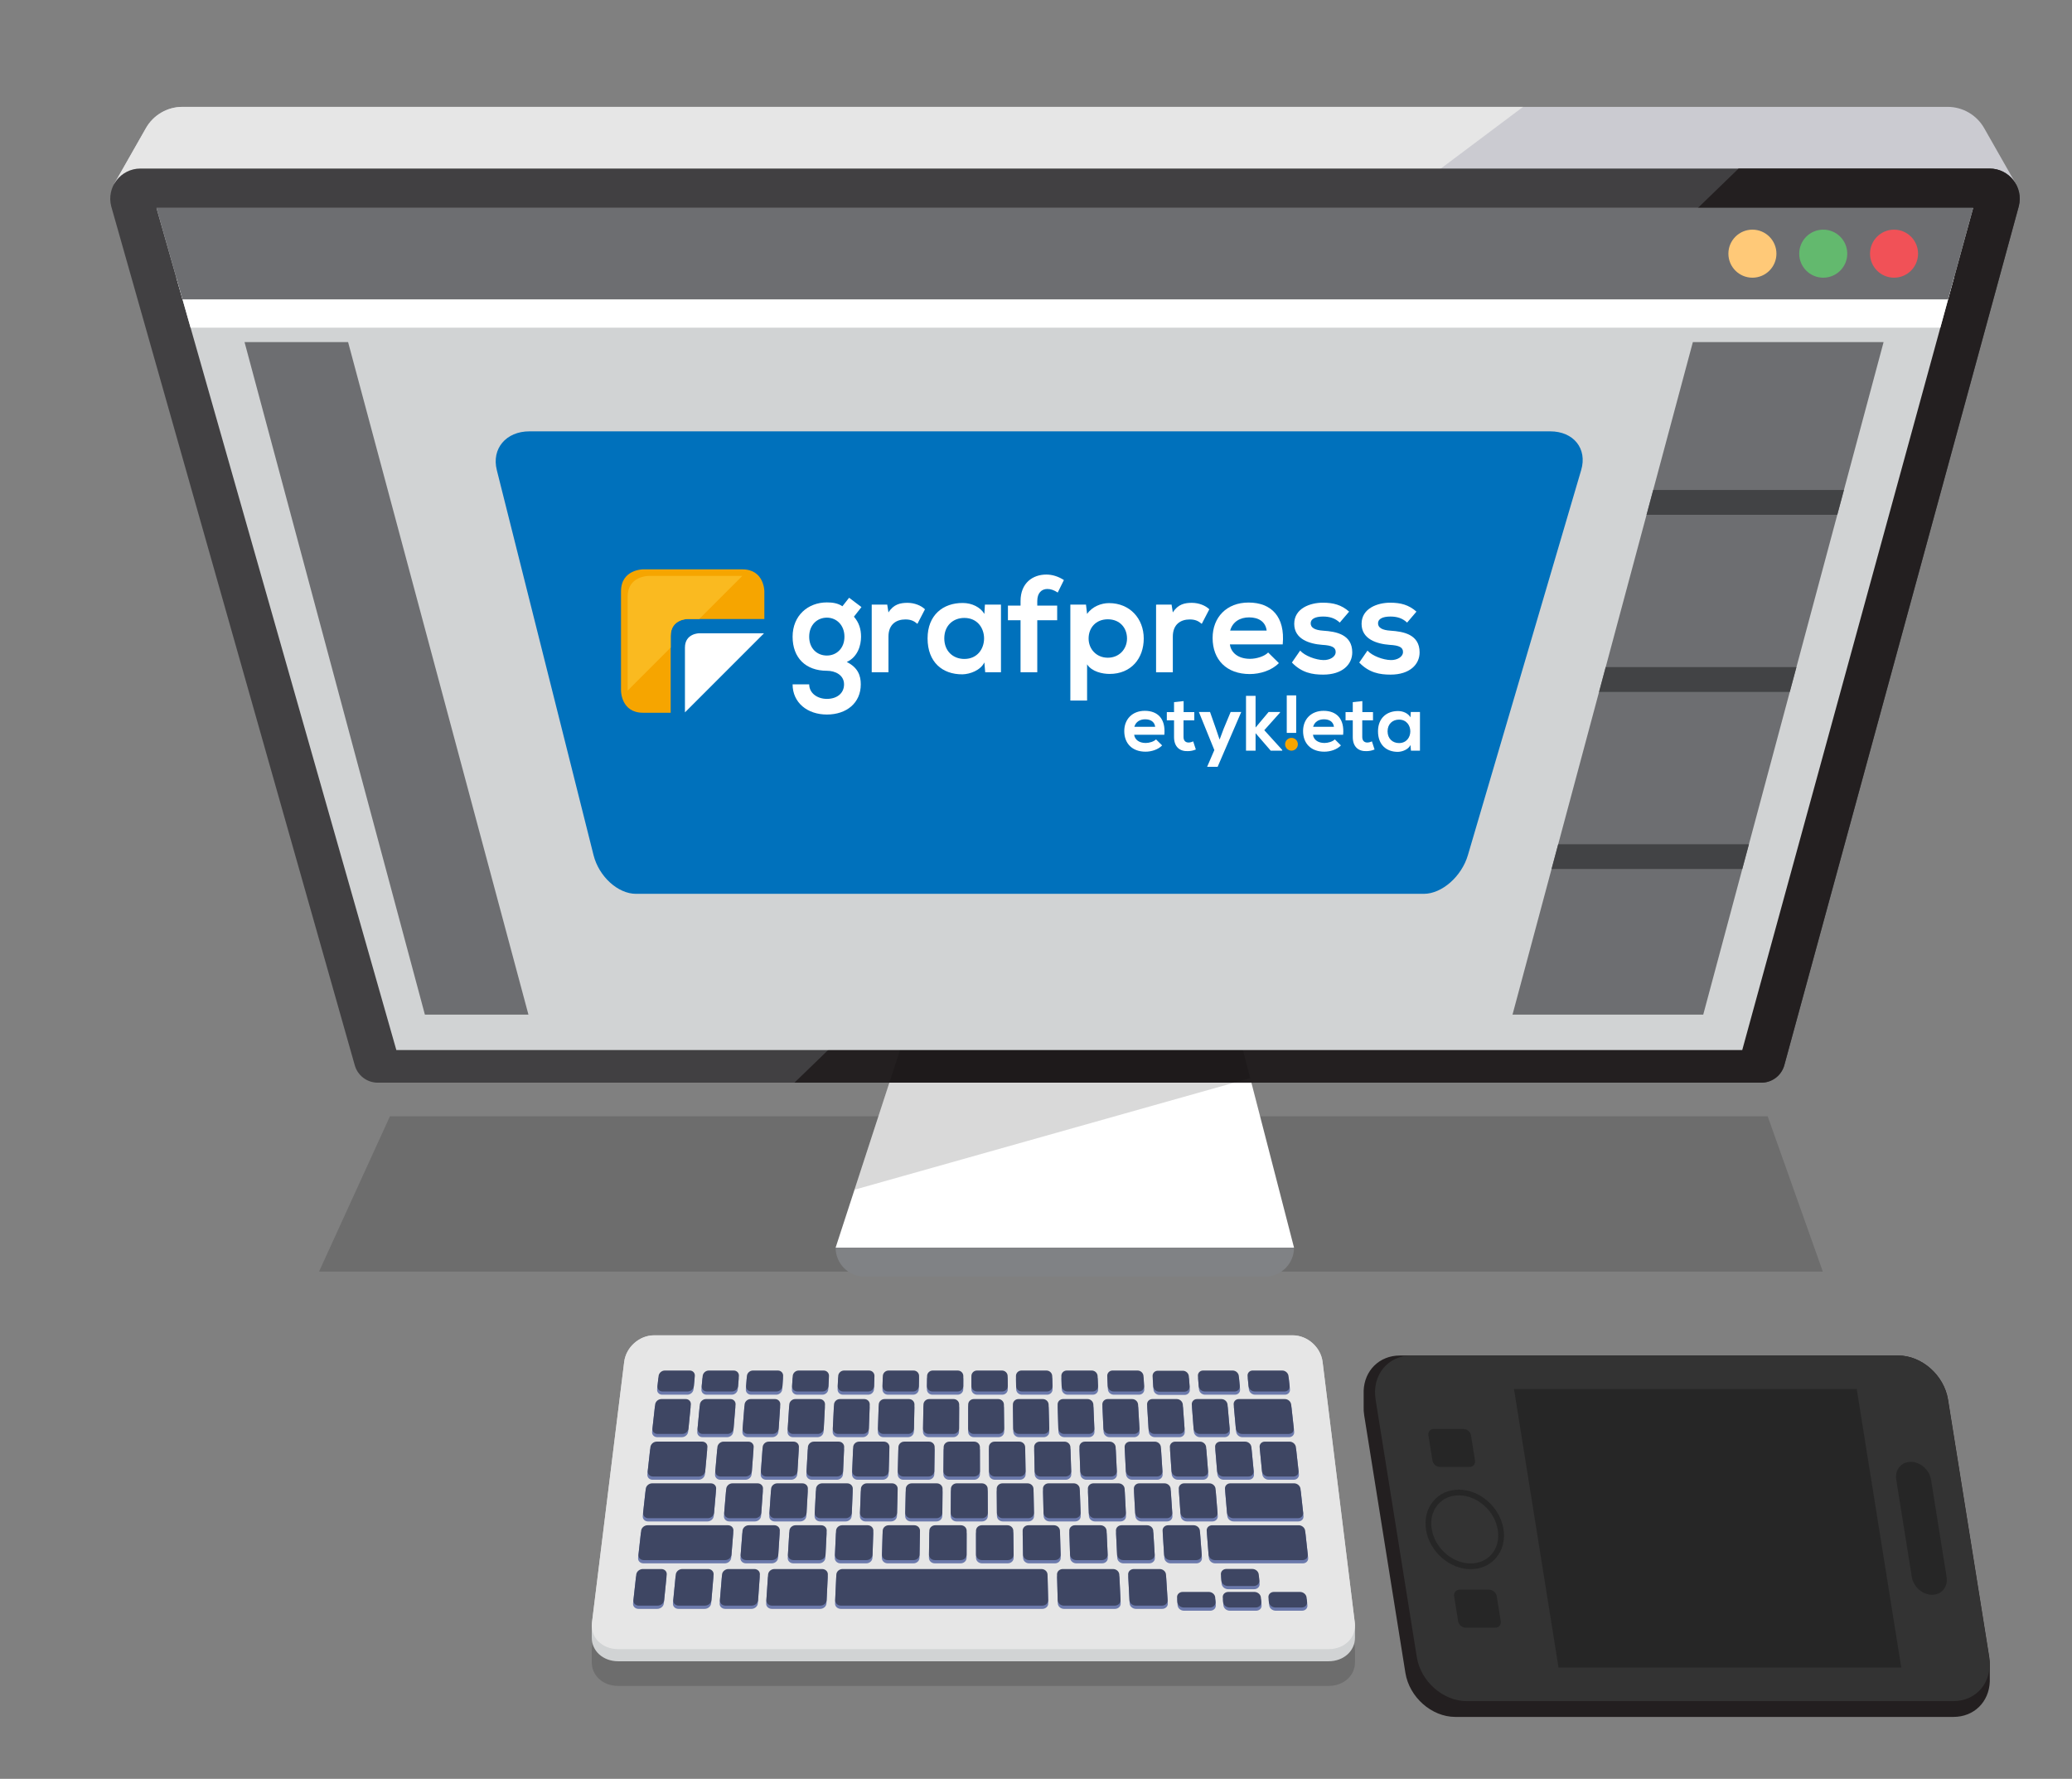 <?xml version="1.0" encoding="utf-8"?>
<!-- Generator: Adobe Illustrator 16.0.0, SVG Export Plug-In . SVG Version: 6.00 Build 0)  -->
<!DOCTYPE svg PUBLIC "-//W3C//DTD SVG 1.1//EN" "http://www.w3.org/Graphics/SVG/1.1/DTD/svg11.dtd">
<svg version="1.1" id="Website" xmlns="http://www.w3.org/2000/svg" xmlns:xlink="http://www.w3.org/1999/xlink" x="0px" y="0px"
	 width="180px" height="154.5px" viewBox="0 0 180 154.5" enable-background="new 0 0 180 154.5" xml:space="preserve">
<rect x="0" y="0" width="180" height="154.5" fill="#808080" stroke="none"/>
<polygon opacity="0.15" points="33.876,96.953 27.715,110.445 158.354,110.445 153.564,96.953 "/>
<path opacity="0.15" d="M117.694,143.071c-0.933-7.549-1.865-15.099-2.799-22.647c-0.157-1.272-1.315-2.305-2.588-2.305H56.813
	c-1.272,0-2.431,1.032-2.588,2.305c-0.934,7.549-1.866,15.099-2.8,22.647c-0.01,0.08-0.015,0.159-0.016,0.237
	c0,0.001,0,0.003,0,0.004s0,0.002,0,0.003s0,0.003,0,0.004s0,0.002,0,0.003s0,0.003,0,0.004s0,0.002,0,0.003s0,0.003,0,0.004
	s0,0.002,0,0.003s0,0.002,0,0.004c0,0.001,0,0.002,0,0.003s0,0.002,0,0.004c0,0.001,0,0.002,0,0.003s0,0.002,0,0.004
	c0,0.001,0,0.002,0,0.003s0,0.002,0,0.003c0,0.002,0,0.003,0,0.004s0,0.002,0,0.004c0,0.001,0,0.002,0,0.003s0,0.002,0,0.003
	c0,0.002,0,0.003,0,0.004s0,0.002,0,0.003c0,0.002,0,0.003,0,0.004s0,0.002,0,0.003c0,0.002,0,0.003,0,0.004s0,0.002,0,0.003
	s0,0.003,0,0.004s0,0.002,0,0.003s0,0.003,0,0.004s0,0.002,0,0.003s0,0.003,0,0.004s0,0.002,0,0.003s0,0.002,0,0.004
	c0,0.001,0,0.002,0,0.003s0,0.002,0,0.004c0,0.001,0,0.002,0,0.003s0,0.002,0,0.004c0,0.001,0,0.002,0,0.003s0,0.002,0,0.004
	c0,0.001,0,0.002,0,0.003s0,0.002,0,0.003c0,0.002,0,0.003,0,0.004s0,0.002,0,0.003c0,0.002,0,0.003,0,0.004s0,0.002,0,0.003
	s0,0.003,0,0.004s0,0.002,0,0.003c0,0.002,0,0.003,0,0.004s0,0.002,0,0.003s0,0.003,0,0.004s0,0.002,0,0.003s0,0.003,0,0.004
	s0,0.002,0,0.003s0,0.003,0,0.004s0,0.002,0,0.003s0,0.002,0,0.004c0,0.001,0,0.002,0,0.003s0,0.002,0,0.004
	c0,0.001,0,0.002,0,0.003s0,0.002,0,0.004c0,0.001,0,0.002,0,0.003s0,0.002,0,0.003c0,0.002,0,0.003,0,0.004s0,0.002,0,0.003
	c0,0.002,0,0.003,0,0.004s0,0.002,0,0.003c0,0.002,0,0.003,0,0.004s0,0.002,0,0.003s0,0.003,0,0.004s0,0.002,0,0.003
	c0,0.002,0,0.003,0,0.004s0,0.002,0,0.003s0,0.003,0,0.004s0,0.002,0,0.003s0,0.002,0,0.004c0,0.001,0,0.002,0,0.003
	s0,0.002,0,0.004c0,0.001,0,0.002,0,0.003s0,0.002,0,0.004c0,0.001,0,0.002,0,0.003s0,0.002,0,0.003c0,0.002,0,0.003,0,0.004
	s0,0.002,0,0.004c0,0.001,0,0.002,0,0.003s0,0.002,0,0.003c0,0.002,0,0.003,0,0.004s0,0.002,0,0.003c0,0.002,0,0.003,0,0.004
	s0,0.002,0,0.003c0,0.002,0,0.003,0,0.004s0,0.002,0,0.003c0,0.002,0,0.003,0,0.004s0,0.002,0,0.003c0,0.002,0,0.003,0,0.004
	s0,0.002,0,0.003s0,0.003,0,0.004s0,0.002,0,0.003s0,0.002,0,0.004c0,0.001,0,0.002,0,0.003s0,0.003,0,0.004s0,0.002,0,0.003
	s0,0.002,0,0.004c0,0.001,0,0.002,0,0.003s0,0.002,0,0.004c0,0.001,0,0.002,0,0.003s0,0.002,0,0.004c0,0.001,0,0.002,0,0.003
	s0,0.002,0,0.003c0,0.002,0,0.003,0,0.004s0,0.002,0,0.004c0,0.001,0,0.002,0,0.003s0,0.002,0,0.003c0,0.002,0,0.003,0,0.004
	s0,0.002,0,0.003c0,0.002,0,0.003,0,0.004s0,0.002,0,0.003c0,0.002,0,0.003,0,0.004s0,0.002,0,0.003s0,0.003,0,0.004
	s0,0.002,0,0.003s0,0.003,0,0.004s0,0.002,0,0.003s0,0.003,0,0.004s0,0.002,0,0.003s0,0.002,0,0.004c0,0.001,0,0.002,0,0.003
	s0,0.002,0,0.004c0,0.001,0,0.002,0,0.003s0,0.002,0,0.004c0,0.001,0,0.002,0,0.003s0,0.002,0,0.003c0,0.002,0,0.003,0,0.004
	s0,0.002,0,0.003c0,0.002,0,0.003,0,0.004s0,0.002,0,0.003c0,0.002,0,0.003,0,0.004s0,0.002,0,0.003c0,0.002,0,0.003,0,0.004
	s0,0.002,0,0.003c0,0.002,0,0.003,0,0.004s0,0.002,0,0.003s0,0.003,0,0.004s0,0.002,0,0.003s0,0.002,0,0.004
	c0,0.001,0,0.002,0,0.003s0,0.003,0,0.004s0,0.002,0,0.003s0,0.002,0,0.004c0,0.001,0,0.002,0,0.003s0,0.002,0,0.004
	c0,0.001,0,0.002,0,0.003s0,0.002,0,0.004c0,0.001,0,0.002,0,0.003s0,0.002,0,0.003c0,0.002,0,0.003,0,0.004s0,0.002,0,0.003
	c0,0.002,0,0.003,0,0.004s0,0.002,0,0.003c0,0.002,0,0.003,0,0.004s0,0.002,0,0.003s0,0.003,0,0.004s0,0.002,0,0.003
	s0,0.003,0,0.004s0,0.002,0,0.003s0,0.003,0,0.004s0,0.002,0,0.003s0,0.002,0,0.004c0,0.001,0,0.002,0,0.003s0,0.002,0,0.004
	c0,0.001,0,0.002,0,0.003s0,0.002,0,0.004c0,0.001,0,0.002,0,0.003s0,0.002,0,0.003c0,0.002,0,0.003,0,0.004s0,0.002,0,0.004
	c0,0.001,0,0.002,0,0.003s0,0.002,0,0.003c0,0.002,0,0.003,0,0.004s0,0.002,0,0.003c0,0.002,0,0.003,0,0.004s0,0.002,0,0.003
	c0,0.002,0,0.003,0,0.004s0,0.002,0,0.003c0,0.002,0,0.003,0,0.004s0,0.002,0,0.003c0,0.002,0,0.003,0,0.004s0,0.002,0,0.003
	s0,0.003,0,0.004s0,0.002,0,0.003s0,0.002,0,0.004c0,0.001,0,0.002,0,0.003s0,0.002,0,0.004c0,0.001,0,0.002,0,0.003
	s0,0.002,0,0.004c0,0.001,0,0.002,0,0.003s0,0.002,0,0.004c0,0.001,0,0.002,0,0.003s0,0.002,0,0.004c0,0.001,0,0.002,0,0.003
	s0,0.002,0,0.003c0,0.002,0,0.003,0,0.004s0,0.002,0,0.003c0,0.002,0,0.003,0,0.004s0,0.002,0,0.003c0,0.002,0,0.003,0,0.004
	s0,0.002,0,0.003c0,0.002,0,0.003,0,0.004s0,0.002,0,0.003c0,0.002,0,0.003,0,0.004s0,0.002,0,0.003s0,0.003,0,0.004
	s0,0.002,0,0.003s0,0.003,0,0.004s0,0.002,0,0.003s0,0.002,0,0.004c0,0.001,0,0.002,0,0.003s0,0.002,0,0.004
	c0,0.001,0,0.002,0,0.003s0,0.002,0,0.004c0,0.001,0,0.002,0,0.003s0,0.002,0,0.004c0,0.001,0,0.002,0,0.003s0,0.002,0,0.004
	c0,0.001,0,0.002,0,0.003s0,0.002,0,0.003c0,0.002,0,0.003,0,0.004s0,0.002,0,0.003c0,0.002,0,0.003,0,0.004s0,0.002,0,0.003
	s0,0.003,0,0.004s0,0.002,0,0.003c0,0.002,0,0.003,0,0.004s0,0.002,0,0.003s0,0.003,0,0.004s0,0.002,0,0.003s0,0.003,0,0.004
	s0,0.002,0,0.003s0,0.003,0,0.004s0,0.002,0,0.003s0,0.002,0,0.004c0,0.001,0,0.002,0,0.003s0,0.002,0,0.004
	c0,0.001,0,0.002,0,0.003s0,0.002,0,0.004c0,0.001,0,0.002,0,0.003s0,0.002,0,0.003c0,0.002,0,0.003,0,0.004s0,0.002,0,0.003
	c0,0.002,0,0.003,0,0.004s0,0.002,0,0.003c0,0.002,0,0.003,0,0.004s0,0.002,0,0.003s0,0.003,0,0.004s0,0.002,0,0.003
	s0,0.003,0,0.004s0,0.002,0,0.003s0,0.003,0,0.004s0,0.002,0,0.003s0,0.002,0,0.004c0,0.001,0,0.002,0,0.003s0,0.002,0,0.004
	c0,0.001,0,0.002,0,0.003s0,0.002,0,0.004c0,0.001,0,0.002,0,0.003s0,0.002,0,0.003c0,0.002,0,0.003,0,0.004s0,0.002,0,0.004
	c0,0.001,0,0.002,0,0.003s0,0.002,0,0.003c0,0.002,0,0.003,0,0.004s0,0.002,0,0.003c0,0.002,0,0.003,0,0.004s0,0.002,0,0.003
	c0,0.002,0,0.003,0,0.004s0,0.002,0,0.003c0,0.002,0,0.003,0,0.004s0,0.002,0,0.003s0,0.003,0,0.004s0,0.002,0,0.003
	s0,0.003,0,0.004s0,0.002,0,0.003s0,0.002,0,0.004c0,0.001,0,0.002,0,0.003s0,0.003,0,0.004s0,0.002,0,0.003s0,0.002,0,0.004
	c0,0.001,0,0.002,0,0.003s0,0.002,0,0.004c0,0.001,0,0.002,0,0.003s0,0.002,0,0.004c0,0.001,0,0.002,0,0.003s0,0.002,0,0.003
	c0,0.002,0,0.003,0,0.004s0,0.002,0,0.003c0,0.002,0,0.003,0,0.004s0,0.002,0,0.003c0,0.002,0,0.003,0,0.004s0,0.002,0,0.003
	c0,0.002,0,0.003,0,0.004s0,0.002,0,0.003c0,0.002,0,0.003,0,0.004c-0.013,1.162,0.967,2.069,2.293,2.069h61.714
	c1.327,0,2.307-0.907,2.294-2.069v-1.02C117.71,143.23,117.705,143.151,117.694,143.071z"/>
<g>
	<path fill="#CBCBD1" d="M126.423,16.325l48.714-0.334l-2.768-4.864c-0.649-1.141-1.861-1.845-3.174-1.845H15.852
		c-1.313,0-2.524,0.704-3.174,1.845L9.91,15.991l102.35,0.379v0.052l4.964-0.034l9.199,0.034V16.325z"/>
	<path fill="#E6E6E6" d="M15.852,9.282c-1.313,0-2.524,0.704-3.174,1.845L9.91,15.991l102.35,0.379v0.052l4.964-0.034l5.584,0.021
		l9.503-7.127H15.852z"/>
	<polygon fill="#FFFFFF" points="82.723,77.278 72.592,108.362 112.416,108.362 104.381,77.278 	"/>
	<path fill="#808285" d="M72.592,108.362h39.824l0,0c0,1.391-1.128,2.519-2.519,2.519H75.109
		C73.719,110.881,72.592,109.753,72.592,108.362L72.592,108.362z"/>
	<path fill="#414042" d="M153.014,94.034H32.814c-0.941,0-1.765-0.635-2.004-1.546L9.664,17.927
		c-0.437-1.662,0.817-3.288,2.535-3.288H172.84c1.708,0,2.96,1.608,2.541,3.264L155.021,92.47
		C154.789,93.39,153.962,94.034,153.014,94.034z"/>
	<path fill="#231F20" d="M172.84,14.639h-21.805l-82.02,79.395h83.998c0.948,0,1.775-0.645,2.008-1.564l20.359-74.566
		C175.8,16.247,174.548,14.639,172.84,14.639z"/>
	<polygon opacity="0.15" points="81.701,80.41 74.231,103.331 108.609,93.64 107.591,89.698 84.467,79.104 	"/>
	<polygon fill="#D1D3D4" points="151.353,91.201 34.432,91.201 13.594,18.064 171.413,18.064 	"/>
	<polygon fill="#FFFFFF" points="168.563,28.459 169.753,24.118 15.318,24.118 16.556,28.459 	"/>
	<polygon fill="#6D6E71" points="45.907,88.122 36.911,88.122 21.244,29.713 30.24,29.713 	"/>
	<polygon fill="#6D6E71" points="15.854,26 169.236,26 171.413,18.064 13.594,18.064 	"/>
	<g>
		<path fill="#FFC978" d="M152.237,24.118L152.237,24.118c-1.152,0-2.087-0.934-2.087-2.086l0,0c0-1.152,0.935-2.086,2.087-2.086
			l0,0c1.152,0,2.086,0.934,2.086,2.086l0,0C154.323,23.184,153.39,24.118,152.237,24.118z"/>
		<path fill="#63B96E" d="M158.389,24.118L158.389,24.118c-1.152,0-2.086-0.934-2.086-2.086l0,0c0-1.152,0.934-2.086,2.086-2.086
			l0,0c1.152,0,2.087,0.934,2.087,2.086l0,0C160.476,23.184,159.541,24.118,158.389,24.118z"/>
		<path fill="#F15157" d="M164.541,24.118L164.541,24.118c-1.152,0-2.087-0.934-2.087-2.086l0,0c0-1.152,0.935-2.086,2.087-2.086
			l0,0c1.152,0,2.086,0.934,2.086,2.086l0,0C166.627,23.184,165.693,24.118,164.541,24.118z"/>
	</g>
	<g>
		<polygon fill="#6D6E71" points="131.396,88.122 147.965,88.122 163.632,29.713 147.063,29.713 		"/>
		<g>
			<polygon fill="#424345" points="151.356,75.477 151.934,73.325 135.364,73.325 134.787,75.477 			"/>
			<polygon fill="#424345" points="139.49,57.942 138.914,60.094 155.482,60.094 156.061,57.942 			"/>
			<polygon fill="#424345" points="143.617,42.559 143.04,44.71 159.609,44.71 160.187,42.559 			"/>
		</g>
	</g>
</g>
<g>
	<path fill="#D1D3D4" d="M117.694,140.93c-0.933-7.55-1.865-15.1-2.799-22.648c-0.157-1.272-1.315-2.304-2.588-2.304H56.813
		c-1.272,0-2.431,1.031-2.588,2.304c-0.934,7.549-1.866,15.099-2.8,22.648c-0.01,0.08-0.015,0.159-0.016,0.237
		c0,0.001,0,0.002,0,0.003s0,0.002,0,0.004c0,0.001,0,0.002,0,0.003s0,0.003,0,0.004s0,0.002,0,0.003s0,0.002,0,0.004
		c0,0.001,0,0.002,0,0.003s0,0.002,0,0.004c0,0.001,0,0.002,0,0.003s0,0.002,0,0.004c0,0.001,0,0.002,0,0.003s0,0.002,0,0.003
		c0,0.002,0,0.003,0,0.004s0,0.002,0,0.003c0,0.002,0,0.003,0,0.004s0,0.002,0,0.003c0,0.002,0,0.003,0,0.004s0,0.002,0,0.003
		s0,0.003,0,0.004s0,0.002,0,0.003s0,0.003,0,0.004s0,0.002,0,0.003s0,0.003,0,0.004s0,0.002,0,0.003s0,0.002,0,0.004
		c0,0.001,0,0.002,0,0.003s0,0.002,0,0.004c0,0.001,0,0.002,0,0.003s0,0.002,0,0.004c0,0.001,0,0.002,0,0.003s0,0.002,0,0.004
		c0,0.001,0,0.002,0,0.003s0,0.002,0,0.004c0,0.001,0,0.002,0,0.003s0,0.002,0,0.003c0,0.002,0,0.003,0,0.004s0,0.002,0,0.003
		c0,0.002,0,0.003,0,0.004s0,0.002,0,0.003c0,0.002,0,0.003,0,0.004s0,0.002,0,0.003c0,0.002,0,0.003,0,0.004s0,0.002,0,0.003
		c0,0.002,0,0.003,0,0.004s0,0.002,0,0.003s0,0.003,0,0.004s0,0.002,0,0.003s0,0.003,0,0.004s0,0.002,0,0.003s0,0.002,0,0.004
		c0,0.001,0,0.002,0,0.003s0,0.002,0,0.004c0,0.001,0,0.002,0,0.003s0,0.002,0,0.004c0,0.001,0,0.002,0,0.003s0,0.002,0,0.004
		c0,0.001,0,0.002,0,0.003s0,0.002,0,0.003c0,0.002,0,0.003,0,0.004s0,0.002,0,0.004c0,0.001,0,0.002,0,0.003s0,0.002,0,0.003
		c0,0.002,0,0.003,0,0.004s0,0.002,0,0.003s0,0.003,0,0.004s0,0.002,0,0.003c0,0.002,0,0.003,0,0.004s0,0.002,0,0.003
		s0,0.003,0,0.004s0,0.002,0,0.003s0,0.003,0,0.004s0,0.002,0,0.003s0,0.003,0,0.004s0,0.002,0,0.003s0,0.002,0,0.004
		c0,0.001,0,0.002,0,0.003s0,0.002,0,0.004c0,0.001,0,0.002,0,0.003s0,0.002,0,0.004c0,0.001,0,0.002,0,0.003s0,0.002,0,0.003
		c0,0.002,0,0.003,0,0.004s0,0.002,0,0.003c0,0.002,0,0.003,0,0.004s0,0.002,0,0.003c0,0.002,0,0.003,0,0.004s0,0.002,0,0.003
		s0,0.003,0,0.004s0,0.002,0,0.003s0,0.003,0,0.004s0,0.002,0,0.003s0,0.003,0,0.004s0,0.002,0,0.003s0,0.002,0,0.004
		c0,0.001,0,0.002,0,0.003s0,0.003,0,0.004s0,0.002,0,0.003s0,0.002,0,0.004c0,0.001,0,0.002,0,0.003s0,0.002,0,0.004
		c0,0.001,0,0.002,0,0.003s0,0.002,0,0.004c0,0.001,0,0.002,0,0.003s0,0.002,0,0.003c0,0.002,0,0.003,0,0.004s0,0.002,0,0.003
		c0,0.002,0,0.003,0,0.004s0,0.002,0,0.003c0,0.002,0,0.003,0,0.004s0,0.002,0,0.003s0,0.003,0,0.004s0,0.002,0,0.003
		s0,0.003,0,0.004s0,0.002,0,0.003s0,0.003,0,0.004s0,0.002,0,0.003s0,0.003,0,0.004s0,0.002,0,0.003s0,0.002,0,0.004
		c0,0.001,0,0.002,0,0.003s0,0.002,0,0.004c0,0.001,0,0.002,0,0.003s0,0.002,0,0.004c0,0.001,0,0.002,0,0.003s0,0.002,0,0.004
		c0,0.001,0,0.002,0,0.003s0,0.002,0,0.004c0,0.001,0,0.002,0,0.003s0,0.002,0,0.003c0,0.002,0,0.003,0,0.004s0,0.002,0,0.003
		c0,0.002,0,0.003,0,0.004s0,0.002,0,0.003c0,0.002,0,0.003,0,0.004s0,0.002,0,0.003c0,0.002,0,0.003,0,0.004s0,0.002,0,0.003
		s0,0.003,0,0.004s0,0.002,0,0.003s0,0.002,0,0.004c0,0.001,0,0.002,0,0.003s0,0.002,0,0.004c0,0.001,0,0.002,0,0.003
		s0,0.002,0,0.004c0,0.001,0,0.002,0,0.003s0,0.002,0,0.004c0,0.001,0,0.002,0,0.003s0,0.002,0,0.004c0,0.001,0,0.002,0,0.003
		s0,0.002,0,0.003c0,0.002,0,0.003,0,0.004s0,0.002,0,0.004c0,0.001,0,0.002,0,0.003s0,0.002,0,0.003c0,0.002,0,0.003,0,0.004
		s0,0.002,0,0.003s0,0.003,0,0.004s0,0.002,0,0.003c0,0.002,0,0.003,0,0.004s0,0.002,0,0.003s0,0.003,0,0.004s0,0.002,0,0.003
		s0,0.003,0,0.004s0,0.002,0,0.003s0,0.003,0,0.004s0,0.002,0,0.003s0,0.002,0,0.004c0,0.001,0,0.002,0,0.003s0,0.002,0,0.004
		c0,0.001,0,0.002,0,0.003s0,0.002,0,0.004c0,0.001,0,0.002,0,0.003s0,0.002,0,0.003c0,0.002,0,0.003,0,0.004s0,0.002,0,0.003
		c0,0.002,0,0.003,0,0.004s0,0.002,0,0.003c0,0.002,0,0.003,0,0.004s0,0.002,0,0.003s0,0.003,0,0.004s0,0.002,0,0.003
		s0,0.003,0,0.004s0,0.002,0,0.003s0,0.003,0,0.004s0,0.002,0,0.003s0,0.002,0,0.004c0,0.001,0,0.002,0,0.003s0,0.003,0,0.004
		s0,0.002,0,0.003s0,0.002,0,0.004c0,0.001,0,0.002,0,0.003s0,0.002,0,0.004c0,0.001,0,0.002,0,0.003s0,0.002,0,0.004
		c0,0.001,0,0.002,0,0.003s0,0.002,0,0.003c0,0.002,0,0.003,0,0.004s0,0.002,0,0.003c0,0.002,0,0.003,0,0.004s0,0.002,0,0.003
		c0,0.002,0,0.003,0,0.004s0,0.002,0,0.003s0,0.003,0,0.004s0,0.002,0,0.003s0,0.003,0,0.004s0,0.002,0,0.003s0,0.003,0,0.004
		s0,0.002,0,0.003s0,0.002,0,0.004c0,0.001,0,0.002,0,0.003s0,0.002,0,0.004c0,0.001,0,0.002,0,0.003s0,0.002,0,0.004
		c0,0.001,0,0.002,0,0.003s0,0.002,0,0.004c0,0.001,0,0.002,0,0.003s0,0.002,0,0.004c0,0.001,0,0.002,0,0.003s0,0.002,0,0.003
		c0,0.002,0,0.003,0,0.004s0,0.002,0,0.003c0,0.002,0,0.003,0,0.004s0,0.002,0,0.003c0,0.002,0,0.003,0,0.004s0,0.002,0,0.003
		c0,0.002,0,0.003,0,0.004s0,0.002,0,0.003c0,0.002,0,0.003,0,0.004s0,0.002,0,0.003s0,0.003,0,0.004s0,0.002,0,0.003
		s0,0.002,0,0.004c0,0.001,0,0.002,0,0.003s0,0.003,0,0.004s0,0.002,0,0.003s0,0.002,0,0.004c0,0.001,0,0.002,0,0.003
		s0,0.002,0,0.004c0,0.001,0,0.002,0,0.003s0,0.002,0,0.004c0,0.001,0,0.002,0,0.003s0,0.002,0,0.003c0,0.002,0,0.003,0,0.004
		s0,0.002,0,0.004c0,0.001,0,0.002,0,0.003s0,0.002,0,0.003c0,0.002,0,0.003,0,0.004s0,0.002,0,0.003s0,0.003,0,0.004
		s0,0.002,0,0.003c0,0.002,0,0.003,0,0.004s0,0.002,0,0.003s0,0.003,0,0.004s0,0.002,0,0.003s0,0.003,0,0.004s0,0.002,0,0.003
		s0,0.003,0,0.004s0,0.002,0,0.003s0,0.002,0,0.004c0,0.001,0,0.002,0,0.003s0,0.002,0,0.004c0,0.001,0,0.002,0,0.003
		s0,0.002,0,0.004c0,0.001,0,0.002,0,0.003s0,0.002,0,0.003c0,0.002,0,0.003,0,0.004s0,0.002,0,0.003c0,0.002,0,0.003,0,0.004
		s0,0.002,0,0.003c0,0.002,0,0.003,0,0.004s0,0.002,0,0.003s0,0.003,0,0.004s0,0.002,0,0.003s0,0.003,0,0.004s0,0.002,0,0.003
		s0,0.003,0,0.004s0,0.002,0,0.003s0,0.002,0,0.004c0,0.001,0,0.002,0,0.003s0,0.003,0,0.004s0,0.002,0,0.003s0,0.002,0,0.004
		c0,0.001,0,0.002,0,0.003s0,0.002,0,0.004c0,0.001,0,0.002,0,0.003s0,0.002,0,0.004c0,0.001,0,0.002,0,0.003s0,0.002,0,0.003
		c0,0.002,0,0.003,0,0.004s0,0.002,0,0.003c0,0.002,0,0.003,0,0.004s0,0.002,0,0.003c0,0.002,0,0.003,0,0.004s0,0.002,0,0.003
		s0,0.003,0,0.004s0,0.002,0,0.003s0,0.003,0,0.004s0,0.002,0,0.003s0,0.003,0,0.004s0,0.002,0,0.003
		c-0.013,1.163,0.967,2.07,2.293,2.07h61.714c1.327,0,2.307-0.907,2.294-2.07v-1.019C117.71,141.089,117.705,141.01,117.694,140.93z
		"/>
	<g>
		<path fill="#E6E6E6" d="M115.417,143.233c-20.571,0-41.143,0-61.714,0c-1.414,0-2.434-1.032-2.277-2.304
			c0.934-7.55,1.866-15.1,2.8-22.648c0.157-1.272,1.315-2.304,2.588-2.304c18.498,0,36.996,0,55.494,0
			c1.272,0,2.431,1.031,2.588,2.304c0.934,7.549,1.866,15.099,2.799,22.648C117.852,142.201,116.832,143.233,115.417,143.233z"/>
		<path fill="#6B79AB" d="M68.92,135.782c0.896,0,1.345,0,2.241,0c0.286,0,0.528-0.214,0.541-0.479
			c0.041-0.829,0.061-1.243,0.102-2.072c0.013-0.265-0.206-0.479-0.488-0.479c-0.886,0-1.329,0-2.216,0
			c-0.282,0-0.524,0.214-0.541,0.479c-0.051,0.829-0.076,1.243-0.127,2.072C68.416,135.568,68.634,135.782,68.92,135.782z
			 M74.501,128.521c0.872,0,1.308,0,2.18,0c0.278,0,0.51-0.214,0.518-0.479c0.023-0.829,0.035-1.243,0.06-2.072
			c0.008-0.265-0.209-0.479-0.483-0.479c-0.861,0-1.292,0-2.154,0c-0.274,0-0.506,0.214-0.517,0.479
			c-0.034,0.829-0.052,1.243-0.086,2.072C74.007,128.307,74.224,128.521,74.501,128.521z M70.526,128.521c0.872,0,1.308,0,2.18,0
			c0.278,0,0.513-0.214,0.524-0.479c0.037-0.829,0.056-1.243,0.092-2.072c0.012-0.265-0.201-0.479-0.476-0.479
			c-0.861,0-1.292,0-2.154,0c-0.274,0-0.509,0.214-0.524,0.479c-0.047,0.829-0.07,1.243-0.117,2.072
			C70.035,128.307,70.248,128.521,70.526,128.521z M73.988,131.664c0.034-0.829,0.051-1.244,0.085-2.072
			c0.011-0.265-0.207-0.479-0.485-0.479c-0.874,0-1.311,0-2.185,0c-0.278,0-0.516,0.215-0.53,0.479
			c-0.044,0.828-0.066,1.243-0.11,2.072c-0.014,0.265,0.203,0.479,0.485,0.479c0.884,0,1.326,0,2.21,0
			C73.74,132.143,73.978,131.929,73.988,131.664z M63.361,132.143c0.884,0,1.326,0,2.21,0c0.282,0,0.526-0.214,0.545-0.479
			c0.059-0.829,0.089-1.244,0.147-2.072c0.019-0.265-0.191-0.479-0.47-0.479c-0.874,0-1.312,0-2.185,0
			c-0.279,0-0.522,0.215-0.545,0.479c-0.069,0.828-0.104,1.243-0.174,2.072C62.869,131.929,63.079,132.143,63.361,132.143z
			 M88.527,124.823c0.859,0,1.289,0,2.148,0c0.273,0,0.49-0.215,0.483-0.479c-0.021-0.829-0.032-1.244-0.055-2.073
			c-0.007-0.264-0.231-0.479-0.502-0.479c-0.85,0-1.273,0-2.122,0c-0.271,0-0.487,0.215-0.483,0.479
			c0.011,0.829,0.017,1.244,0.028,2.073C88.029,124.608,88.254,124.823,88.527,124.823z M66.552,128.521c0.872,0,1.308,0,2.18,0
			c0.277,0,0.516-0.214,0.532-0.479c0.049-0.829,0.074-1.243,0.124-2.072c0.016-0.265-0.194-0.479-0.469-0.479
			c-0.861,0-1.292,0-2.153,0c-0.275,0-0.513,0.214-0.532,0.479c-0.061,0.829-0.09,1.243-0.15,2.072
			C66.064,128.307,66.273,128.521,66.552,128.521z M70.052,131.664c0.047-0.829,0.07-1.244,0.116-2.072
			c0.015-0.265-0.199-0.479-0.478-0.479c-0.874,0-1.311,0-2.185,0c-0.278,0-0.519,0.215-0.537,0.479
			c-0.057,0.828-0.085,1.243-0.142,2.072c-0.019,0.265,0.195,0.479,0.478,0.479c0.884,0,1.326,0,2.21,0
			C69.797,132.143,70.037,131.929,70.052,131.664z M64.803,135.782c0.897,0,1.346,0,2.242,0c0.285,0,0.531-0.214,0.548-0.479
			c0.054-0.829,0.081-1.243,0.135-2.072c0.017-0.265-0.198-0.479-0.481-0.479c-0.886,0-1.329,0-2.215,0
			c-0.283,0-0.528,0.214-0.549,0.479c-0.063,0.829-0.096,1.243-0.16,2.072C64.303,135.568,64.518,135.782,64.803,135.782z
			 M65.296,128.042c0.063-0.829,0.094-1.243,0.156-2.072c0.021-0.265-0.187-0.479-0.461-0.479c-0.861,0-1.292,0-2.153,0
			c-0.274,0-0.517,0.214-0.539,0.479c-0.073,0.829-0.109,1.243-0.183,2.072c-0.023,0.265,0.183,0.479,0.461,0.479
			c0.872,0,1.308,0,2.18,0C65.034,128.521,65.276,128.307,65.296,128.042z M85.307,135.782c0.896,0,1.345,0,2.241,0
			c0.286,0,0.515-0.214,0.512-0.479c-0.011-0.829-0.017-1.243-0.027-2.072c-0.004-0.265-0.235-0.479-0.519-0.479
			c-0.886,0-1.329,0-2.216,0c-0.282,0-0.511,0.214-0.511,0.479c0.001,0.829,0.001,1.243,0.002,2.072
			C84.789,135.568,85.021,135.782,85.307,135.782z M85.816,131.664c-0.004-0.829-0.006-1.244-0.01-2.072
			c-0.002-0.265-0.229-0.479-0.507-0.479c-0.874,0-1.312,0-2.185,0c-0.279,0-0.507,0.215-0.509,0.479
			c-0.006,0.828-0.009,1.243-0.016,2.072c-0.002,0.265,0.226,0.479,0.507,0.479c0.885,0,1.326,0,2.211,0
			C85.59,132.143,85.817,131.929,85.816,131.664z M84.63,128.521c0.278,0,0.503-0.214,0.503-0.479
			c-0.002-0.829-0.003-1.243-0.005-2.072c-0.001-0.265-0.224-0.479-0.498-0.479c-0.862,0-1.293,0-2.154,0
			c-0.274,0-0.499,0.214-0.502,0.479c-0.009,0.829-0.013,1.243-0.021,2.072c-0.003,0.265,0.221,0.479,0.499,0.479
			C83.322,128.521,83.759,128.521,84.63,128.521z M88.605,128.521c0.277,0,0.499-0.214,0.494-0.479
			c-0.015-0.829-0.021-1.243-0.036-2.072c-0.005-0.265-0.231-0.479-0.506-0.479c-0.862,0-1.293,0-2.154,0
			c-0.274,0-0.496,0.214-0.494,0.479c0.004,0.829,0.006,1.243,0.011,2.072c0.001,0.265,0.228,0.479,0.506,0.479
			C87.298,128.521,87.733,128.521,88.605,128.521z M77.113,135.782c0.896,0,1.345,0,2.241,0c0.286,0,0.521-0.214,0.526-0.479
			c0.015-0.829,0.022-1.243,0.037-2.072c0.005-0.265-0.221-0.479-0.503-0.479c-0.887,0-1.33,0-2.216,0
			c-0.282,0-0.519,0.214-0.526,0.479c-0.025,0.829-0.037,1.243-0.063,2.072C76.603,135.568,76.827,135.782,77.113,135.782z
			 M81.21,135.782c0.896,0,1.345,0,2.241,0c0.286,0,0.519-0.214,0.519-0.479c0.002-0.829,0.003-1.243,0.005-2.072
			c0.001-0.265-0.228-0.479-0.511-0.479c-0.886,0-1.329,0-2.215,0c-0.283,0-0.516,0.214-0.52,0.479
			c-0.012,0.829-0.018,1.243-0.03,2.072C80.695,135.568,80.924,135.782,81.21,135.782z M78.476,128.521c0.872,0,1.309,0,2.18,0
			c0.278,0,0.507-0.214,0.51-0.479c0.011-0.829,0.017-1.243,0.027-2.072c0.004-0.265-0.216-0.479-0.49-0.479
			c-0.862,0-1.293,0-2.154,0c-0.274,0-0.503,0.214-0.51,0.479c-0.021,0.829-0.031,1.243-0.053,2.072
			C77.979,128.307,78.198,128.521,78.476,128.521z M75.191,132.143c0.884,0,1.326,0,2.21,0c0.282,0,0.517-0.214,0.522-0.479
			c0.021-0.829,0.032-1.244,0.054-2.072c0.007-0.265-0.214-0.479-0.492-0.479c-0.874,0-1.311,0-2.185,0
			c-0.278,0-0.513,0.215-0.522,0.479c-0.032,0.828-0.048,1.243-0.079,2.072C74.689,131.929,74.909,132.143,75.191,132.143z
			 M81.86,131.664c0.009-0.829,0.013-1.244,0.021-2.072c0.003-0.265-0.221-0.479-0.499-0.479c-0.874,0-1.311,0-2.185,0
			c-0.278,0-0.51,0.215-0.516,0.479c-0.019,0.828-0.028,1.243-0.048,2.072c-0.006,0.265,0.218,0.479,0.5,0.479
			c0.884,0,1.326,0,2.21,0C81.627,132.143,81.857,131.929,81.86,131.664z M103.11,132.143c0.884,0,1.326,0,2.21,0
			c0.282,0,0.493-0.214,0.471-0.479c-0.067-0.829-0.102-1.244-0.17-2.072c-0.021-0.265-0.265-0.479-0.543-0.479
			c-0.874,0-1.311,0-2.185,0c-0.278,0-0.49,0.215-0.472,0.479c0.058,0.828,0.087,1.243,0.145,2.072
			C102.585,131.929,102.828,132.143,103.11,132.143z M100.72,121.153c0.877,0,1.315,0,2.192,0c0.271,0,0.473-0.215,0.453-0.479
			c-0.026-0.345-0.039-0.518-0.065-0.862c-0.021-0.264-0.254-0.479-0.521-0.479c-0.871,0-1.307,0-2.177,0
			c-0.269,0-0.472,0.215-0.455,0.479c0.021,0.345,0.032,0.518,0.054,0.862C100.218,120.938,100.449,121.153,100.72,121.153z
			 M104.969,128.042c-0.066-0.829-0.1-1.243-0.166-2.072c-0.021-0.265-0.261-0.479-0.535-0.479c-0.861,0-1.292,0-2.153,0
			c-0.274,0-0.483,0.214-0.465,0.479c0.056,0.829,0.084,1.243,0.14,2.072c0.018,0.265,0.258,0.479,0.535,0.479
			c0.872,0,1.308,0,2.18,0C104.782,128.521,104.99,128.307,104.969,128.042z M100.316,124.823c0.859,0,1.288,0,2.147,0
			c0.274,0,0.48-0.215,0.461-0.479c-0.061-0.829-0.091-1.244-0.151-2.073c-0.019-0.264-0.254-0.479-0.524-0.479
			c-0.849,0-1.273,0-2.122,0c-0.271,0-0.478,0.215-0.461,0.479c0.05,0.829,0.075,1.244,0.125,2.073
			C99.807,124.608,100.042,124.823,100.316,124.823z M99.167,132.143c0.884,0,1.326,0,2.21,0c0.282,0,0.496-0.214,0.479-0.479
			c-0.056-0.829-0.083-1.244-0.139-2.072c-0.018-0.265-0.258-0.479-0.536-0.479c-0.874,0-1.311,0-2.185,0
			c-0.278,0-0.493,0.215-0.479,0.479c0.045,0.828,0.067,1.243,0.112,2.072C98.645,131.929,98.885,132.143,99.167,132.143z
			 M89.831,131.664c-0.017-0.829-0.025-1.244-0.042-2.072c-0.006-0.265-0.235-0.479-0.515-0.479c-0.874,0-1.311,0-2.185,0
			c-0.278,0-0.503,0.215-0.5,0.479c0.006,0.828,0.01,1.243,0.016,2.072c0.002,0.265,0.232,0.479,0.515,0.479c0.884,0,1.326,0,2.21,0
			C89.612,132.143,89.837,131.929,89.831,131.664z M104.245,124.823c0.859,0,1.289,0,2.148,0c0.273,0,0.477-0.215,0.453-0.479
			c-0.073-0.829-0.11-1.244-0.184-2.073c-0.023-0.264-0.262-0.479-0.532-0.479c-0.849,0-1.273,0-2.122,0
			c-0.271,0-0.474,0.215-0.454,0.479c0.063,0.829,0.096,1.244,0.158,2.073C103.733,124.608,103.972,124.823,104.245,124.823z
			 M104.682,121.134c1.041,0,1.562,0,2.602,0c0.27,0,0.469-0.214,0.444-0.479c-0.032-0.345-0.049-0.517-0.081-0.861
			c-0.024-0.265-0.262-0.479-0.529-0.479c-1.033,0-1.55,0-2.582,0c-0.269,0-0.469,0.214-0.447,0.479
			c0.026,0.345,0.04,0.517,0.067,0.861C104.177,120.92,104.412,121.134,104.682,121.134z M101.002,128.042
			c-0.054-0.829-0.08-1.243-0.134-2.072c-0.017-0.265-0.253-0.479-0.528-0.479c-0.861,0-1.292,0-2.153,0
			c-0.274,0-0.486,0.214-0.473,0.479c0.043,0.829,0.064,1.243,0.107,2.072c0.015,0.265,0.251,0.479,0.528,0.479
			c0.872,0,1.308,0,2.18,0C100.808,128.521,101.019,128.307,101.002,128.042z M105.584,125.97c0.068,0.829,0.104,1.243,0.172,2.072
			c0.022,0.265,0.266,0.479,0.543,0.479c0.872,0,1.308,0,2.18,0c0.278,0,0.482-0.214,0.457-0.479
			c-0.079-0.829-0.118-1.243-0.197-2.072c-0.025-0.265-0.269-0.479-0.543-0.479c-0.861,0-1.292,0-2.154,0
			C105.767,125.491,105.563,125.705,105.584,125.97z M97.821,131.664c-0.043-0.829-0.063-1.244-0.106-2.072
			c-0.014-0.265-0.25-0.479-0.528-0.479c-0.874,0-1.312,0-2.185,0c-0.279,0-0.496,0.215-0.486,0.479
			c0.032,0.828,0.049,1.243,0.08,2.072c0.011,0.265,0.247,0.479,0.529,0.479c0.884,0,1.326,0,2.21,0
			C97.617,132.143,97.835,131.929,97.821,131.664z M96.555,128.521c0.278,0,0.493-0.214,0.479-0.479
			c-0.04-0.829-0.061-1.243-0.101-2.072c-0.013-0.265-0.246-0.479-0.521-0.479c-0.861,0-1.292,0-2.153,0
			c-0.274,0-0.489,0.214-0.479,0.479c0.03,0.829,0.045,1.243,0.075,2.072c0.01,0.265,0.243,0.479,0.521,0.479
			C95.247,128.521,95.683,128.521,96.555,128.521z M92.742,121.134c0.877,0,1.315,0,2.192,0c0.27,0,0.479-0.214,0.468-0.479
			c-0.016-0.345-0.022-0.517-0.038-0.861c-0.011-0.265-0.237-0.479-0.506-0.479c-0.87,0-1.306,0-2.177,0
			c-0.268,0-0.479,0.214-0.47,0.479c0.011,0.345,0.016,0.517,0.026,0.861C92.246,120.92,92.472,121.134,92.742,121.134z
			 M96.756,121.134c0.877,0,1.315,0,2.192,0c0.271,0,0.476-0.214,0.46-0.479c-0.021-0.345-0.031-0.517-0.052-0.861
			c-0.016-0.265-0.245-0.479-0.514-0.479c-0.87,0-1.306,0-2.177,0c-0.268,0-0.475,0.214-0.462,0.479
			c0.016,0.345,0.024,0.517,0.04,0.861C96.257,120.92,96.485,121.134,96.756,121.134z M92.457,124.823c0.859,0,1.289,0,2.148,0
			c0.273,0,0.487-0.215,0.476-0.479c-0.034-0.829-0.052-1.244-0.087-2.073c-0.011-0.264-0.239-0.479-0.51-0.479
			c-0.849,0-1.273,0-2.122,0c-0.271,0-0.483,0.215-0.476,0.479c0.023,0.829,0.036,1.244,0.061,2.073
			C91.955,124.608,92.184,124.823,92.457,124.823z M88.771,121.134c0.877,0,1.316,0,2.193,0c0.27,0,0.482-0.214,0.476-0.479
			c-0.01-0.345-0.015-0.517-0.024-0.861c-0.007-0.265-0.23-0.479-0.498-0.479c-0.871,0-1.307,0-2.177,0
			c-0.269,0-0.482,0.214-0.479,0.479c0.006,0.345,0.008,0.517,0.014,0.861C88.28,120.92,88.502,121.134,88.771,121.134z
			 M93.5,135.782c0.896,0,1.346,0,2.242,0c0.285,0,0.508-0.214,0.496-0.479c-0.037-0.829-0.056-1.243-0.093-2.072
			c-0.012-0.265-0.25-0.479-0.532-0.479c-0.887,0-1.33,0-2.216,0c-0.282,0-0.505,0.214-0.496,0.479
			c0.026,0.829,0.04,1.243,0.066,2.072C92.976,135.568,93.215,135.782,93.5,135.782z M96.387,124.823c0.859,0,1.289,0,2.147,0
			c0.274,0,0.484-0.215,0.469-0.479c-0.047-0.829-0.071-1.244-0.119-2.073c-0.015-0.264-0.247-0.479-0.518-0.479
			c-0.849,0-1.272,0-2.122,0c-0.271,0-0.48,0.215-0.468,0.479c0.037,0.829,0.056,1.244,0.093,2.073
			C95.881,124.608,96.113,124.823,96.387,124.823z M91.182,132.143c0.884,0,1.326,0,2.21,0c0.282,0,0.503-0.214,0.493-0.479
			c-0.029-0.829-0.045-1.244-0.074-2.072c-0.01-0.265-0.243-0.479-0.521-0.479c-0.874,0-1.311,0-2.185,0
			c-0.279,0-0.5,0.215-0.493,0.479c0.02,0.828,0.029,1.243,0.049,2.072C90.666,131.929,90.899,132.143,91.182,132.143z
			 M93.067,128.042c-0.027-0.829-0.042-1.243-0.069-2.072c-0.009-0.265-0.238-0.479-0.513-0.479c-0.862,0-1.293,0-2.154,0
			c-0.274,0-0.493,0.214-0.487,0.479c0.018,0.829,0.026,1.243,0.043,2.072c0.006,0.265,0.235,0.479,0.514,0.479
			c0.872,0,1.308,0,2.18,0C92.857,128.521,93.076,128.307,93.067,128.042z M92.148,135.304c-0.023-0.829-0.035-1.243-0.06-2.072
			c-0.008-0.265-0.243-0.479-0.525-0.479c-0.887,0-1.329,0-2.216,0c-0.282,0-0.508,0.214-0.504,0.479
			c0.014,0.829,0.021,1.243,0.034,2.072c0.005,0.265,0.24,0.479,0.525,0.479c0.896,0,1.345,0,2.241,0
			C91.931,135.782,92.156,135.568,92.148,135.304z M100.327,135.304c-0.05-0.829-0.074-1.243-0.124-2.072
			c-0.017-0.265-0.258-0.479-0.541-0.479c-0.886,0-1.329,0-2.215,0c-0.283,0-0.502,0.214-0.489,0.479
			c0.04,0.829,0.06,1.243,0.099,2.072c0.013,0.265,0.255,0.479,0.54,0.479c0.897,0,1.346,0,2.242,0
			C100.124,135.782,100.344,135.568,100.327,135.304z M96.708,136.557c-1.748,0-2.622,0-4.369,0c-0.287,0-0.514,0.215-0.506,0.479
			c0.024,0.889,0.036,1.332,0.061,2.221c0.008,0.264,0.249,0.479,0.539,0.479c1.769,0,2.653,0,4.422,0
			c0.29,0,0.515-0.215,0.502-0.479c-0.042-0.889-0.063-1.332-0.106-2.221C97.237,136.771,96.994,136.557,96.708,136.557z
			 M100.762,136.557c-0.899,0-1.349,0-2.248,0c-0.286,0-0.508,0.215-0.494,0.479c0.045,0.889,0.067,1.332,0.113,2.221
			c0.013,0.264,0.259,0.479,0.549,0.479c0.91,0,1.365,0,2.275,0c0.29,0,0.512-0.215,0.495-0.479
			c-0.057-0.889-0.085-1.332-0.141-2.221C101.295,136.771,101.049,136.557,100.762,136.557z M75.258,135.782
			c0.286,0,0.524-0.214,0.534-0.479c0.027-0.829,0.041-1.243,0.068-2.072c0.009-0.265-0.213-0.479-0.495-0.479
			c-0.887,0-1.329,0-2.216,0c-0.282,0-0.521,0.214-0.533,0.479c-0.038,0.829-0.058,1.243-0.096,2.072
			c-0.012,0.265,0.21,0.479,0.496,0.479C73.913,135.782,74.361,135.782,75.258,135.782z M71.408,136.557c-1.66,0-2.489,0-4.149,0
			c-0.286,0-0.533,0.215-0.551,0.479c-0.061,0.889-0.091,1.332-0.15,2.221c-0.018,0.264,0.203,0.479,0.493,0.479
			c1.68,0,2.52,0,4.199,0c0.29,0,0.535-0.215,0.548-0.479c0.042-0.889,0.063-1.332,0.106-2.221
			C71.917,136.771,71.694,136.557,71.408,136.557z M84.876,121.134c0.877,0,1.315,0,2.192,0c0.271,0,0.486-0.214,0.483-0.479
			c-0.004-0.345-0.006-0.517-0.011-0.861c-0.003-0.265-0.223-0.479-0.49-0.479c-0.871,0-1.307,0-2.177,0
			c-0.269,0-0.485,0.214-0.485,0.479c-0.001,0.345-0.001,0.517-0.001,0.861C84.388,120.92,84.606,121.134,84.876,121.134z
			 M90.479,136.557c-5.766,0-11.531,0-17.296,0c-0.287,0-0.529,0.215-0.541,0.479c-0.04,0.889-0.06,1.332-0.1,2.221
			c-0.013,0.264,0.213,0.479,0.503,0.479c5.835,0,11.67,0,17.505,0c0.29,0,0.521-0.215,0.514-0.479
			c-0.021-0.889-0.032-1.332-0.055-2.221C91.003,136.771,90.765,136.557,90.479,136.557z M104.416,135.304
			c-0.063-0.829-0.094-1.243-0.156-2.072c-0.021-0.265-0.266-0.479-0.548-0.479c-0.886,0-1.329,0-2.216,0
			c-0.282,0-0.498,0.214-0.481,0.479c0.053,0.829,0.079,1.243,0.131,2.072c0.017,0.265,0.263,0.479,0.548,0.479
			c0.896,0,1.346,0,2.242,0C104.221,135.782,104.437,135.568,104.416,135.304z M61.491,136.557c-0.899,0-1.349,0-2.248,0
			c-0.286,0-0.54,0.215-0.565,0.479c-0.087,0.889-0.131,1.332-0.218,2.221c-0.026,0.264,0.188,0.479,0.479,0.479
			c0.91,0,1.365,0,2.274,0c0.291,0,0.544-0.215,0.566-0.479c0.076-0.889,0.114-1.332,0.19-2.221
			C61.992,136.771,61.778,136.557,61.491,136.557z M111.656,121.793c-1.604,0-2.406,0-4.011,0c-0.271,0-0.471,0.215-0.447,0.479
			c0.075,0.829,0.113,1.244,0.188,2.073c0.024,0.264,0.266,0.479,0.539,0.479c1.624,0,2.437,0,4.06,0
			c0.274,0,0.473-0.215,0.443-0.479c-0.092-0.829-0.138-1.244-0.229-2.073C112.17,122.008,111.927,121.793,111.656,121.793z
			 M112.059,125.491c-0.861,0-1.292,0-2.153,0c-0.274,0-0.477,0.214-0.45,0.479c0.081,0.829,0.122,1.243,0.203,2.072
			c0.026,0.265,0.272,0.479,0.551,0.479c0.872,0,1.308,0,2.18,0c0.277,0,0.479-0.214,0.449-0.479
			c-0.092-0.829-0.137-1.243-0.229-2.072C112.579,125.705,112.333,125.491,112.059,125.491z M112.452,129.112
			c-2.219,0-3.328,0-5.547,0c-0.279,0-0.486,0.215-0.464,0.479c0.07,0.828,0.105,1.243,0.177,2.072
			c0.022,0.265,0.269,0.479,0.551,0.479c2.245,0,3.368,0,5.613,0c0.282,0,0.487-0.214,0.457-0.479
			c-0.092-0.829-0.138-1.244-0.229-2.072C112.98,129.327,112.731,129.112,112.452,129.112z M105.029,138.544
			c-0.905,0-1.358,0-2.265,0c-0.288,0-0.509,0.215-0.491,0.479c0.011,0.158,0.016,0.236,0.026,0.395
			c0.018,0.264,0.268,0.479,0.558,0.479c0.91,0,1.366,0,2.276,0c0.29,0,0.509-0.215,0.487-0.479
			c-0.012-0.158-0.018-0.236-0.03-0.395C105.569,138.759,105.318,138.544,105.029,138.544z M111.428,119.315
			c-1.033,0-1.549,0-2.582,0c-0.268,0-0.465,0.214-0.438,0.479c0.033,0.345,0.05,0.517,0.083,0.861
			c0.025,0.265,0.265,0.479,0.535,0.479c1.04,0,1.561,0,2.601,0c0.271,0,0.465-0.214,0.436-0.479
			c-0.038-0.345-0.058-0.517-0.096-0.861C111.937,119.529,111.695,119.315,111.428,119.315z M108.813,136.548
			c-0.899,0-1.35,0-2.248,0c-0.287,0-0.502,0.214-0.48,0.479c0.018,0.209,0.025,0.313,0.043,0.522
			c0.021,0.265,0.272,0.479,0.561,0.479c0.904,0,1.356,0,2.261,0c0.288,0,0.502-0.215,0.478-0.479
			c-0.021-0.209-0.03-0.313-0.05-0.522C109.352,136.762,109.099,136.548,108.813,136.548z M112.849,132.753
			c-3.009,0-4.513,0-7.522,0c-0.282,0-0.494,0.214-0.474,0.479c0.064,0.829,0.097,1.243,0.161,2.072
			c0.021,0.265,0.269,0.479,0.555,0.479c3.044,0,4.566,0,7.61,0c0.286,0,0.493-0.214,0.464-0.479
			c-0.092-0.829-0.138-1.243-0.229-2.072C113.384,132.967,113.131,132.753,112.849,132.753z M108.996,138.544
			c-0.906,0-1.359,0-2.266,0c-0.288,0-0.505,0.215-0.483,0.479c0.013,0.158,0.019,0.236,0.032,0.395
			c0.021,0.264,0.273,0.479,0.564,0.479c0.91,0,1.365,0,2.276,0c0.29,0,0.505-0.215,0.48-0.479
			c-0.015-0.158-0.022-0.236-0.037-0.395C109.539,138.759,109.284,138.544,108.996,138.544z M112.962,138.544
			c-0.906,0-1.359,0-2.266,0c-0.288,0-0.502,0.215-0.477,0.479c0.016,0.158,0.022,0.236,0.038,0.395
			c0.025,0.264,0.281,0.479,0.572,0.479c0.91,0,1.365,0,2.275,0c0.291,0,0.503-0.215,0.474-0.479
			c-0.017-0.158-0.025-0.236-0.043-0.395C113.508,138.759,113.25,138.544,112.962,138.544z M65.509,136.557
			c-0.899,0-1.349,0-2.248,0c-0.287,0-0.537,0.215-0.559,0.479c-0.073,0.889-0.11,1.332-0.184,2.221
			c-0.022,0.264,0.195,0.479,0.485,0.479c0.91,0,1.365,0,2.275,0c0.29,0,0.54-0.215,0.559-0.479
			c0.063-0.889,0.094-1.332,0.156-2.221C66.013,136.771,65.795,136.557,65.509,136.557z M57.421,136.557c-0.643,0-0.964,0-1.607,0
			c-0.286,0-0.543,0.215-0.572,0.479c-0.098,0.889-0.147,1.332-0.246,2.221c-0.029,0.264,0.183,0.479,0.473,0.479
			c0.65,0,0.976,0,1.627,0c0.29,0,0.547-0.215,0.573-0.479c0.09-0.889,0.135-1.332,0.224-2.221
			C57.919,136.771,57.708,136.557,57.421,136.557z M72.81,124.823c0.859,0,1.289,0,2.148,0c0.273,0,0.504-0.215,0.513-0.479
			c0.03-0.829,0.045-1.244,0.075-2.073c0.01-0.264-0.202-0.479-0.473-0.479c-0.849,0-1.273,0-2.122,0
			c-0.271,0-0.501,0.215-0.514,0.479c-0.04,0.829-0.061,1.244-0.101,2.073C72.324,124.608,72.536,124.823,72.81,124.823z
			 M76.739,124.823c0.859,0,1.289,0,2.147,0c0.274,0,0.501-0.215,0.507-0.479c0.017-0.829,0.025-1.244,0.042-2.073
			c0.006-0.264-0.209-0.479-0.48-0.479c-0.849,0-1.273,0-2.122,0c-0.271,0-0.497,0.215-0.506,0.479
			c-0.027,0.829-0.041,1.244-0.068,2.073C76.25,124.608,76.465,124.823,76.739,124.823z M69.252,121.134c0.877,0,1.315,0,2.192,0
			c0.271,0,0.5-0.214,0.513-0.479c0.018-0.345,0.026-0.517,0.044-0.861c0.014-0.265-0.192-0.479-0.46-0.479
			c-0.871,0-1.307,0-2.177,0c-0.269,0-0.499,0.214-0.516,0.479c-0.022,0.345-0.033,0.517-0.055,0.861
			C68.776,120.92,68.981,121.134,69.252,121.134z M84.599,124.823c0.858,0,1.288,0,2.147,0c0.274,0,0.494-0.215,0.491-0.479
			c-0.009-0.829-0.014-1.244-0.022-2.073c-0.003-0.264-0.225-0.479-0.495-0.479c-0.849,0-1.273,0-2.122,0
			c-0.271,0-0.49,0.215-0.49,0.479c-0.002,0.829-0.003,1.244-0.004,2.073C84.103,124.608,84.324,124.823,84.599,124.823z
			 M68.881,124.823c0.858,0,1.288,0,2.147,0c0.274,0,0.507-0.215,0.521-0.479c0.043-0.829,0.064-1.244,0.107-2.073
			c0.014-0.264-0.194-0.479-0.465-0.479c-0.85,0-1.273,0-2.123,0c-0.271,0-0.503,0.215-0.521,0.479
			c-0.053,0.829-0.079,1.244-0.133,2.073C68.398,124.608,68.606,124.823,68.881,124.823z M77.131,121.134c0.877,0,1.315,0,2.192,0
			c0.271,0,0.493-0.214,0.498-0.479c0.007-0.345,0.01-0.517,0.017-0.861c0.005-0.265-0.208-0.479-0.477-0.479
			c-0.87,0-1.306,0-2.176,0c-0.269,0-0.492,0.214-0.501,0.479c-0.011,0.345-0.017,0.517-0.027,0.861
			C76.648,120.92,76.86,121.134,77.131,121.134z M81,121.134c0.877,0,1.315,0,2.192,0c0.271,0,0.49-0.214,0.491-0.479
			c0.001-0.345,0.002-0.517,0.003-0.861c0.001-0.265-0.216-0.479-0.483-0.479c-0.871,0-1.307,0-2.177,0
			c-0.269,0-0.489,0.214-0.493,0.479c-0.006,0.345-0.009,0.517-0.014,0.861C80.515,120.92,80.73,121.134,81,121.134z
			 M80.669,124.823c0.859,0,1.288,0,2.147,0c0.274,0,0.497-0.215,0.499-0.479c0.004-0.829,0.006-1.244,0.01-2.073
			c0.002-0.264-0.217-0.479-0.487-0.479c-0.849,0-1.273,0-2.122,0c-0.271,0-0.494,0.215-0.499,0.479
			c-0.014,0.829-0.021,1.244-0.036,2.073C80.177,124.608,80.395,124.823,80.669,124.823z M73.229,121.134c0.877,0,1.315,0,2.193,0
			c0.27,0,0.496-0.214,0.505-0.479c0.012-0.345,0.019-0.517,0.03-0.861c0.009-0.265-0.201-0.479-0.469-0.479
			c-0.87,0-1.306,0-2.177,0c-0.268,0-0.495,0.214-0.508,0.479c-0.017,0.345-0.024,0.517-0.041,0.861
			C72.75,120.92,72.959,121.134,73.229,121.134z M56.295,132.143c2.064,0,3.097,0,5.161,0c0.282,0,0.529-0.214,0.552-0.479
			c0.072-0.829,0.108-1.244,0.181-2.072c0.023-0.265-0.184-0.479-0.462-0.479c-2.041,0-3.061,0-5.102,0
			c-0.278,0-0.528,0.215-0.558,0.479c-0.092,0.828-0.138,1.243-0.229,2.072C55.809,131.929,56.013,132.143,56.295,132.143z
			 M56.689,128.521c1.602,0,2.402,0,4.003,0c0.278,0,0.522-0.214,0.547-0.479c0.076-0.829,0.114-1.243,0.189-2.072
			c0.024-0.265-0.179-0.479-0.453-0.479c-1.582,0-2.374,0-3.956,0c-0.274,0-0.521,0.214-0.55,0.479
			c-0.092,0.829-0.138,1.243-0.23,2.072C56.21,128.307,56.412,128.521,56.689,128.521z M57.093,124.823c0.859,0,1.288,0,2.147,0
			c0.274,0,0.518-0.215,0.543-0.479c0.082-0.829,0.123-1.244,0.204-2.073c0.026-0.264-0.172-0.479-0.442-0.479
			c-0.849,0-1.273,0-2.122,0c-0.271,0-0.514,0.215-0.543,0.479c-0.092,0.829-0.138,1.244-0.23,2.073
			C56.62,124.608,56.818,124.823,57.093,124.823z M55.898,135.782c2.827,0,4.241,0,7.069,0c0.285,0,0.534-0.214,0.556-0.479
			c0.066-0.829,0.1-1.243,0.166-2.072c0.021-0.265-0.19-0.479-0.474-0.479c-2.795,0-4.192,0-6.987,0
			c-0.282,0-0.535,0.214-0.564,0.479c-0.093,0.829-0.139,1.243-0.23,2.072C55.404,135.568,55.612,135.782,55.898,135.782z
			 M57.522,121.134c0.877,0,1.315,0,2.192,0c0.27,0,0.51-0.214,0.536-0.479c0.033-0.345,0.051-0.517,0.084-0.861
			c0.026-0.265-0.17-0.479-0.438-0.479c-0.87,0-1.306,0-2.176,0c-0.269,0-0.509,0.214-0.538,0.479
			c-0.038,0.345-0.058,0.517-0.096,0.861C57.058,120.92,57.253,121.134,57.522,121.134z M64.951,124.823c0.859,0,1.289,0,2.147,0
			c0.274,0,0.511-0.215,0.528-0.479c0.056-0.829,0.084-1.244,0.14-2.073c0.018-0.264-0.188-0.479-0.458-0.479
			c-0.849,0-1.273,0-2.122,0c-0.271,0-0.507,0.215-0.528,0.479c-0.065,0.829-0.099,1.244-0.165,2.073
			C64.472,124.608,64.677,124.823,64.951,124.823z M61.377,121.134c0.877,0,1.315,0,2.192,0c0.271,0,0.507-0.214,0.528-0.479
			c0.028-0.345,0.043-0.517,0.071-0.861c0.021-0.265-0.178-0.479-0.445-0.479c-0.871,0-1.307,0-2.177,0
			c-0.268,0-0.506,0.214-0.531,0.479c-0.032,0.345-0.049,0.517-0.082,0.861C60.908,120.92,61.107,121.134,61.377,121.134z
			 M61.021,124.823c0.859,0,1.289,0,2.148,0c0.273,0,0.514-0.215,0.535-0.479c0.069-0.829,0.104-1.244,0.172-2.073
			c0.022-0.264-0.18-0.479-0.45-0.479c-0.849,0-1.273,0-2.122,0c-0.271,0-0.51,0.215-0.535,0.479
			c-0.079,0.829-0.119,1.244-0.198,2.073C60.546,124.608,60.748,124.823,61.021,124.823z M65.243,121.134c0.877,0,1.315,0,2.192,0
			c0.27,0,0.503-0.214,0.521-0.479c0.023-0.345,0.034-0.517,0.058-0.861c0.018-0.265-0.185-0.479-0.453-0.479
			c-0.87,0-1.306,0-2.177,0c-0.268,0-0.502,0.214-0.522,0.479c-0.027,0.345-0.042,0.517-0.069,0.861
			C64.771,120.92,64.973,121.134,65.243,121.134z"/>
		<path fill="#3E4663" d="M68.937,135.502c0.896,0,1.344,0,2.239,0c0.285,0,0.527-0.214,0.54-0.479
			c0.041-0.829,0.062-1.243,0.102-2.072c0.013-0.265-0.205-0.479-0.487-0.479c-0.886,0-1.328,0-2.213,0
			c-0.282,0-0.524,0.214-0.541,0.479c-0.051,0.829-0.076,1.243-0.127,2.072C68.433,135.288,68.651,135.502,68.937,135.502z
			 M74.512,128.24c0.871,0,1.307,0,2.178,0c0.277,0,0.509-0.214,0.517-0.479c0.023-0.829,0.036-1.243,0.06-2.072
			c0.008-0.265-0.209-0.479-0.482-0.479c-0.861,0-1.291,0-2.151,0c-0.274,0-0.506,0.214-0.517,0.479
			c-0.034,0.829-0.052,1.243-0.086,2.072C74.019,128.026,74.234,128.24,74.512,128.24z M70.542,128.24c0.871,0,1.306,0,2.177,0
			c0.278,0,0.513-0.214,0.524-0.479c0.036-0.829,0.055-1.243,0.092-2.072c0.012-0.265-0.201-0.479-0.476-0.479
			c-0.86,0-1.291,0-2.151,0c-0.274,0-0.509,0.214-0.523,0.479c-0.048,0.829-0.071,1.243-0.118,2.072
			C70.052,128.026,70.265,128.24,70.542,128.24z M74,131.384c0.033-0.829,0.051-1.243,0.084-2.072
			c0.011-0.265-0.206-0.479-0.484-0.479c-0.873,0-1.309,0-2.182,0c-0.278,0-0.516,0.215-0.529,0.479
			c-0.045,0.829-0.066,1.243-0.11,2.072c-0.015,0.265,0.202,0.479,0.483,0.479c0.884,0,1.325,0,2.209,0
			C73.752,131.862,73.989,131.648,74,131.384z M63.384,131.862c0.884,0,1.325,0,2.208,0c0.282,0,0.525-0.214,0.544-0.479
			c0.06-0.829,0.089-1.243,0.148-2.072c0.019-0.265-0.192-0.479-0.47-0.479c-0.873,0-1.31,0-2.183,0
			c-0.278,0-0.521,0.215-0.544,0.479c-0.069,0.829-0.104,1.243-0.174,2.072C62.893,131.648,63.103,131.862,63.384,131.862z
			 M88.523,124.543c0.858,0,1.287,0,2.146,0c0.273,0,0.49-0.214,0.483-0.479c-0.022-0.829-0.033-1.244-0.055-2.072
			c-0.007-0.265-0.231-0.479-0.502-0.479c-0.848,0-1.272,0-2.12,0c-0.271,0-0.486,0.214-0.482,0.479
			c0.011,0.828,0.017,1.243,0.028,2.072C88.025,124.329,88.25,124.543,88.523,124.543z M66.571,128.24c0.871,0,1.307,0,2.178,0
			c0.277,0,0.516-0.214,0.531-0.479c0.05-0.829,0.074-1.243,0.124-2.072c0.016-0.265-0.193-0.479-0.468-0.479
			c-0.86,0-1.291,0-2.151,0c-0.274,0-0.513,0.214-0.531,0.479c-0.061,0.829-0.091,1.243-0.15,2.072
			C66.085,128.026,66.294,128.24,66.571,128.24z M70.067,131.384c0.047-0.829,0.07-1.243,0.116-2.072
			c0.016-0.265-0.198-0.479-0.477-0.479c-0.873,0-1.31,0-2.183,0c-0.278,0-0.519,0.215-0.536,0.479
			c-0.057,0.829-0.085,1.243-0.143,2.072c-0.018,0.265,0.196,0.479,0.478,0.479c0.883,0,1.325,0,2.208,0
			C69.813,131.862,70.053,131.648,70.067,131.384z M64.824,135.502c0.896,0,1.344,0,2.239,0c0.285,0,0.53-0.214,0.548-0.479
			c0.054-0.829,0.08-1.243,0.134-2.072c0.018-0.265-0.198-0.479-0.479-0.479c-0.886,0-1.328,0-2.214,0
			c-0.282,0-0.527,0.214-0.548,0.479c-0.063,0.829-0.096,1.243-0.16,2.072C64.324,135.288,64.539,135.502,64.824,135.502z
			 M65.317,127.762c0.063-0.829,0.094-1.243,0.156-2.072c0.021-0.265-0.187-0.479-0.461-0.479c-0.86,0-1.29,0-2.151,0
			c-0.273,0-0.515,0.214-0.538,0.479c-0.073,0.829-0.109,1.243-0.183,2.072c-0.023,0.265,0.184,0.479,0.461,0.479
			c0.871,0,1.306,0,2.177,0C65.056,128.24,65.297,128.026,65.317,127.762z M85.306,135.502c0.896,0,1.344,0,2.239,0
			c0.286,0,0.515-0.214,0.511-0.479c-0.011-0.829-0.017-1.243-0.027-2.072c-0.004-0.265-0.235-0.479-0.518-0.479
			c-0.886,0-1.328,0-2.213,0c-0.282,0-0.512,0.214-0.511,0.479c0,0.829,0.001,1.243,0.002,2.072
			C84.789,135.288,85.021,135.502,85.306,135.502z M85.815,131.384c-0.005-0.829-0.007-1.243-0.011-2.072
			c-0.001-0.265-0.228-0.479-0.506-0.479c-0.873,0-1.31,0-2.183,0c-0.278,0-0.505,0.215-0.507,0.479
			c-0.007,0.829-0.01,1.243-0.017,2.072c-0.002,0.265,0.225,0.479,0.507,0.479c0.883,0,1.324,0,2.208,0
			C85.589,131.862,85.816,131.648,85.815,131.384z M84.63,128.24c0.278,0,0.503-0.214,0.502-0.479
			c-0.002-0.829-0.003-1.243-0.005-2.072c0-0.265-0.223-0.479-0.497-0.479c-0.861,0-1.291,0-2.151,0
			c-0.274,0-0.499,0.214-0.502,0.479c-0.009,0.829-0.013,1.243-0.021,2.072c-0.003,0.265,0.221,0.479,0.498,0.479
			C83.324,128.24,83.76,128.24,84.63,128.24z M88.601,128.24c0.277,0,0.499-0.214,0.494-0.479c-0.015-0.829-0.021-1.243-0.037-2.072
			c-0.004-0.265-0.23-0.479-0.505-0.479c-0.86,0-1.291,0-2.151,0c-0.274,0-0.495,0.214-0.494,0.479
			c0.005,0.829,0.007,1.243,0.011,2.072c0.002,0.265,0.228,0.479,0.506,0.479C87.295,128.24,87.729,128.24,88.601,128.24z
			 M77.121,135.502c0.896,0,1.344,0,2.239,0c0.285,0,0.521-0.214,0.525-0.479c0.015-0.829,0.022-1.243,0.037-2.072
			c0.005-0.265-0.221-0.479-0.503-0.479c-0.885,0-1.327,0-2.213,0c-0.282,0-0.518,0.214-0.525,0.479
			c-0.025,0.829-0.038,1.243-0.063,2.072C76.61,135.288,76.836,135.502,77.121,135.502z M81.214,135.502c0.896,0,1.343,0,2.239,0
			c0.285,0,0.517-0.214,0.518-0.479c0.002-0.829,0.003-1.243,0.005-2.072c0-0.265-0.228-0.479-0.51-0.479c-0.886,0-1.328,0-2.214,0
			c-0.282,0-0.514,0.214-0.518,0.479c-0.013,0.829-0.019,1.243-0.031,2.072C80.699,135.288,80.928,135.502,81.214,135.502z
			 M78.482,128.24c0.871,0,1.307,0,2.178,0c0.277,0,0.506-0.214,0.509-0.479c0.011-0.829,0.017-1.243,0.027-2.072
			c0.004-0.265-0.216-0.479-0.49-0.479c-0.86,0-1.291,0-2.151,0c-0.274,0-0.502,0.214-0.509,0.479
			c-0.021,0.829-0.032,1.243-0.054,2.072C77.985,128.026,78.205,128.24,78.482,128.24z M75.201,131.862c0.884,0,1.325,0,2.208,0
			c0.282,0,0.516-0.214,0.522-0.479c0.021-0.829,0.032-1.243,0.053-2.072c0.007-0.265-0.213-0.479-0.491-0.479
			c-0.873,0-1.31,0-2.183,0c-0.278,0-0.512,0.215-0.521,0.479c-0.032,0.829-0.048,1.243-0.079,2.072
			C74.699,131.648,74.92,131.862,75.201,131.862z M81.863,131.384c0.009-0.829,0.014-1.243,0.021-2.072
			c0.003-0.265-0.221-0.479-0.499-0.479c-0.872,0-1.309,0-2.182,0c-0.278,0-0.509,0.215-0.515,0.479
			c-0.02,0.829-0.029,1.243-0.048,2.072c-0.006,0.265,0.218,0.479,0.499,0.479c0.883,0,1.324,0,2.208,0
			C81.63,131.862,81.86,131.648,81.863,131.384z M103.09,131.862c0.883,0,1.325,0,2.208,0c0.281,0,0.492-0.214,0.471-0.479
			c-0.068-0.829-0.103-1.243-0.17-2.072c-0.021-0.265-0.265-0.479-0.543-0.479c-0.873,0-1.31,0-2.183,0
			c-0.278,0-0.488,0.215-0.471,0.479c0.058,0.829,0.087,1.243,0.145,2.072C102.565,131.648,102.809,131.862,103.09,131.862z
			 M100.701,120.873c0.876,0,1.314,0,2.19,0c0.27,0,0.472-0.215,0.452-0.479c-0.026-0.345-0.039-0.518-0.065-0.862
			c-0.021-0.264-0.253-0.479-0.521-0.479c-0.87,0-1.305,0-2.175,0c-0.268,0-0.471,0.215-0.454,0.479
			c0.021,0.345,0.032,0.518,0.054,0.862C100.199,120.658,100.432,120.873,100.701,120.873z M104.946,127.762
			c-0.065-0.829-0.099-1.243-0.165-2.072c-0.021-0.265-0.261-0.479-0.535-0.479c-0.86,0-1.291,0-2.151,0
			c-0.274,0-0.482,0.214-0.465,0.479c0.056,0.829,0.084,1.243,0.14,2.072c0.019,0.265,0.258,0.479,0.535,0.479
			c0.871,0,1.307,0,2.178,0C104.76,128.24,104.968,128.026,104.946,127.762z M100.299,124.543c0.857,0,1.287,0,2.146,0
			c0.273,0,0.479-0.214,0.46-0.479c-0.061-0.829-0.091-1.244-0.151-2.072c-0.019-0.265-0.254-0.479-0.524-0.479
			c-0.848,0-1.271,0-2.119,0c-0.271,0-0.477,0.214-0.461,0.479c0.051,0.828,0.075,1.243,0.126,2.072
			C99.79,124.329,100.025,124.543,100.299,124.543z M99.151,131.862c0.883,0,1.324,0,2.208,0c0.281,0,0.495-0.214,0.478-0.479
			c-0.056-0.829-0.083-1.243-0.139-2.072c-0.018-0.265-0.258-0.479-0.536-0.479c-0.873,0-1.309,0-2.182,0
			c-0.278,0-0.492,0.215-0.478,0.479c0.045,0.829,0.067,1.243,0.112,2.072C98.63,131.648,98.869,131.862,99.151,131.862z
			 M89.825,131.384c-0.017-0.829-0.025-1.243-0.042-2.072c-0.006-0.265-0.235-0.479-0.514-0.479c-0.873,0-1.31,0-2.183,0
			c-0.278,0-0.502,0.215-0.5,0.479c0.007,0.829,0.01,1.243,0.017,2.072c0.002,0.265,0.232,0.479,0.514,0.479
			c0.883,0,1.325,0,2.208,0C89.606,131.862,89.831,131.648,89.825,131.384z M104.224,124.543c0.858,0,1.287,0,2.146,0
			c0.273,0,0.477-0.214,0.453-0.479c-0.074-0.829-0.11-1.244-0.184-2.072c-0.023-0.265-0.262-0.479-0.532-0.479
			c-0.848,0-1.271,0-2.12,0c-0.27,0-0.473,0.214-0.452,0.479c0.063,0.828,0.095,1.243,0.157,2.072
			C103.712,124.329,103.95,124.543,104.224,124.543z M104.659,120.854c1.04,0,1.56,0,2.599,0c0.27,0,0.468-0.214,0.443-0.479
			c-0.032-0.345-0.049-0.517-0.08-0.861c-0.025-0.265-0.262-0.479-0.529-0.479c-1.032,0-1.548,0-2.58,0
			c-0.268,0-0.468,0.214-0.446,0.479c0.027,0.345,0.041,0.517,0.067,0.861C104.154,120.64,104.39,120.854,104.659,120.854z
			 M100.984,127.762c-0.054-0.829-0.081-1.243-0.134-2.072c-0.018-0.265-0.254-0.479-0.528-0.479c-0.86,0-1.29,0-2.151,0
			c-0.273,0-0.485,0.214-0.472,0.479c0.043,0.829,0.064,1.243,0.107,2.072c0.015,0.265,0.25,0.479,0.528,0.479
			c0.871,0,1.306,0,2.177,0C100.789,128.24,101.001,128.026,100.984,127.762z M105.561,125.689c0.069,0.829,0.104,1.243,0.172,2.072
			c0.022,0.265,0.266,0.479,0.543,0.479c0.871,0,1.307,0,2.177,0c0.278,0,0.482-0.214,0.457-0.479
			c-0.079-0.829-0.118-1.243-0.198-2.072c-0.024-0.265-0.268-0.479-0.542-0.479c-0.86,0-1.291,0-2.151,0
			C105.743,125.211,105.539,125.425,105.561,125.689z M97.807,131.384c-0.042-0.829-0.063-1.243-0.106-2.072
			c-0.013-0.265-0.25-0.479-0.528-0.479c-0.872,0-1.309,0-2.182,0c-0.278,0-0.496,0.215-0.485,0.479
			c0.032,0.829,0.048,1.243,0.08,2.072c0.011,0.265,0.247,0.479,0.528,0.479c0.884,0,1.325,0,2.208,0
			C97.604,131.862,97.82,131.648,97.807,131.384z M96.542,128.24c0.277,0,0.492-0.214,0.479-0.479
			c-0.04-0.829-0.061-1.243-0.101-2.072c-0.014-0.265-0.246-0.479-0.521-0.479c-0.86,0-1.291,0-2.151,0
			c-0.274,0-0.489,0.214-0.479,0.479c0.03,0.829,0.046,1.243,0.075,2.072c0.01,0.265,0.243,0.479,0.521,0.479
			C95.235,128.24,95.671,128.24,96.542,128.24z M92.732,120.854c0.876,0,1.314,0,2.19,0c0.27,0,0.479-0.214,0.467-0.479
			c-0.015-0.345-0.022-0.517-0.037-0.861c-0.012-0.265-0.238-0.479-0.506-0.479c-0.869,0-1.305,0-2.174,0
			c-0.268,0-0.479,0.214-0.47,0.479c0.011,0.345,0.016,0.517,0.026,0.861C92.237,120.64,92.463,120.854,92.732,120.854z
			 M96.742,120.854c0.876,0,1.313,0,2.189,0c0.271,0,0.476-0.214,0.46-0.479c-0.021-0.345-0.031-0.517-0.052-0.861
			c-0.016-0.265-0.245-0.479-0.513-0.479c-0.87,0-1.305,0-2.175,0c-0.268,0-0.475,0.214-0.462,0.479
			c0.017,0.345,0.024,0.517,0.041,0.861C96.244,120.64,96.473,120.854,96.742,120.854z M92.448,124.543c0.858,0,1.288,0,2.146,0
			c0.274,0,0.487-0.214,0.476-0.479c-0.034-0.829-0.052-1.244-0.087-2.072c-0.011-0.265-0.238-0.479-0.509-0.479
			c-0.849,0-1.272,0-2.12,0c-0.271,0-0.483,0.214-0.476,0.479c0.024,0.828,0.036,1.243,0.062,2.072
			C91.946,124.329,92.175,124.543,92.448,124.543z M88.768,120.854c0.876,0,1.313,0,2.189,0c0.27,0,0.482-0.214,0.476-0.479
			c-0.01-0.345-0.015-0.517-0.024-0.861c-0.007-0.265-0.23-0.479-0.498-0.479c-0.869,0-1.305,0-2.174,0
			c-0.268,0-0.481,0.214-0.478,0.479c0.005,0.345,0.008,0.517,0.013,0.861C88.275,120.64,88.498,120.854,88.768,120.854z
			 M93.491,135.502c0.896,0,1.343,0,2.238,0c0.286,0,0.508-0.214,0.496-0.479c-0.037-0.829-0.056-1.243-0.092-2.072
			c-0.012-0.265-0.25-0.479-0.533-0.479c-0.885,0-1.327,0-2.213,0c-0.282,0-0.504,0.214-0.495,0.479
			c0.026,0.829,0.039,1.243,0.066,2.072C92.967,135.288,93.205,135.502,93.491,135.502z M96.374,124.543c0.857,0,1.287,0,2.146,0
			c0.273,0,0.482-0.214,0.468-0.479c-0.048-0.829-0.071-1.244-0.119-2.072c-0.016-0.265-0.247-0.479-0.517-0.479
			c-0.849,0-1.272,0-2.12,0c-0.271,0-0.479,0.214-0.468,0.479c0.037,0.828,0.056,1.243,0.093,2.072
			C95.868,124.329,96.1,124.543,96.374,124.543z M91.174,131.862c0.884,0,1.325,0,2.209,0c0.281,0,0.502-0.214,0.492-0.479
			c-0.03-0.829-0.045-1.243-0.074-2.072c-0.01-0.265-0.243-0.479-0.521-0.479c-0.873,0-1.31,0-2.183,0
			c-0.278,0-0.499,0.215-0.492,0.479c0.02,0.829,0.029,1.243,0.049,2.072C90.659,131.648,90.893,131.862,91.174,131.862z
			 M93.058,127.762c-0.027-0.829-0.041-1.243-0.068-2.072c-0.009-0.265-0.238-0.479-0.513-0.479c-0.861,0-1.291,0-2.151,0
			c-0.274,0-0.493,0.214-0.487,0.479c0.018,0.829,0.026,1.243,0.043,2.072c0.006,0.265,0.235,0.479,0.514,0.479
			c0.87,0,1.306,0,2.177,0C92.849,128.24,93.066,128.026,93.058,127.762z M92.141,135.023c-0.023-0.829-0.036-1.243-0.06-2.072
			c-0.008-0.265-0.243-0.479-0.525-0.479c-0.885,0-1.328,0-2.213,0c-0.282,0-0.508,0.214-0.503,0.479
			c0.014,0.829,0.021,1.243,0.033,2.072c0.005,0.265,0.24,0.479,0.525,0.479c0.896,0,1.344,0,2.239,0
			C91.923,135.502,92.148,135.288,92.141,135.023z M100.311,135.023c-0.05-0.829-0.074-1.243-0.125-2.072
			c-0.016-0.265-0.257-0.479-0.539-0.479c-0.886,0-1.328,0-2.214,0c-0.282,0-0.501,0.214-0.488,0.479
			c0.04,0.829,0.06,1.243,0.1,2.072c0.012,0.265,0.254,0.479,0.539,0.479c0.896,0,1.344,0,2.239,0
			C100.107,135.502,100.326,135.288,100.311,135.023z M96.695,136.276c-1.746,0-2.619,0-4.365,0c-0.286,0-0.513,0.215-0.505,0.479
			c0.024,0.889,0.036,1.332,0.062,2.221c0.007,0.264,0.248,0.479,0.537,0.479c1.768,0,2.65,0,4.417,0
			c0.29,0,0.515-0.215,0.502-0.479c-0.042-0.889-0.063-1.332-0.106-2.221C97.224,136.491,96.981,136.276,96.695,136.276z
			 M100.744,136.276c-0.897,0-1.347,0-2.245,0c-0.286,0-0.508,0.215-0.494,0.479c0.045,0.889,0.068,1.332,0.113,2.221
			c0.014,0.264,0.259,0.479,0.549,0.479c0.909,0,1.364,0,2.272,0c0.29,0,0.512-0.215,0.495-0.479
			c-0.057-0.889-0.085-1.332-0.141-2.221C101.277,136.491,101.031,136.276,100.744,136.276z M75.268,135.502
			c0.286,0,0.524-0.214,0.533-0.479c0.027-0.829,0.042-1.243,0.069-2.072c0.009-0.265-0.213-0.479-0.495-0.479
			c-0.885,0-1.328,0-2.213,0c-0.282,0-0.521,0.214-0.533,0.479c-0.038,0.829-0.058,1.243-0.095,2.072
			c-0.013,0.265,0.209,0.479,0.495,0.479C73.925,135.502,74.372,135.502,75.268,135.502z M71.422,136.276c-1.658,0-2.486,0-4.145,0
			c-0.286,0-0.533,0.215-0.551,0.479c-0.06,0.889-0.09,1.332-0.15,2.221c-0.018,0.264,0.203,0.479,0.493,0.479
			c1.678,0,2.517,0,4.194,0c0.29,0,0.535-0.215,0.548-0.479c0.042-0.889,0.063-1.332,0.106-2.221
			C71.931,136.491,71.708,136.276,71.422,136.276z M84.876,120.854c0.876,0,1.313,0,2.19,0c0.27,0,0.485-0.214,0.482-0.479
			c-0.005-0.345-0.007-0.517-0.011-0.861c-0.003-0.265-0.223-0.479-0.49-0.479c-0.87,0-1.305,0-2.175,0
			c-0.268,0-0.484,0.214-0.484,0.479c0,0.345-0.001,0.517-0.001,0.861C84.388,120.64,84.606,120.854,84.876,120.854z
			 M90.472,136.276c-5.759,0-11.519,0-17.277,0c-0.286,0-0.528,0.215-0.54,0.479c-0.04,0.889-0.061,1.332-0.101,2.221
			c-0.012,0.264,0.214,0.479,0.504,0.479c5.828,0,11.657,0,17.485,0c0.29,0,0.52-0.215,0.514-0.479
			c-0.021-0.889-0.033-1.332-0.055-2.221C90.996,136.491,90.759,136.276,90.472,136.276z M104.396,135.023
			c-0.063-0.829-0.095-1.243-0.157-2.072c-0.02-0.265-0.265-0.479-0.547-0.479c-0.886,0-1.328,0-2.213,0
			c-0.283,0-0.498,0.214-0.481,0.479c0.053,0.829,0.079,1.243,0.131,2.072c0.017,0.265,0.262,0.479,0.548,0.479
			c0.896,0,1.343,0,2.238,0C104.2,135.502,104.415,135.288,104.396,135.023z M61.516,136.276c-0.898,0-1.347,0-2.245,0
			c-0.286,0-0.54,0.215-0.565,0.479c-0.087,0.889-0.131,1.332-0.218,2.221c-0.025,0.264,0.188,0.479,0.478,0.479
			c0.909,0,1.364,0,2.273,0c0.289,0,0.543-0.215,0.565-0.479c0.076-0.889,0.113-1.332,0.189-2.221
			C62.016,136.491,61.802,136.276,61.516,136.276z M111.625,121.514c-1.602,0-2.403,0-4.006,0c-0.271,0-0.47,0.214-0.446,0.479
			c0.075,0.828,0.113,1.243,0.188,2.072c0.023,0.265,0.266,0.479,0.539,0.479c1.622,0,2.433,0,4.055,0
			c0.273,0,0.472-0.214,0.442-0.479c-0.092-0.829-0.138-1.244-0.229-2.072C112.139,121.728,111.896,121.514,111.625,121.514z
			 M112.028,125.211c-0.86,0-1.291,0-2.151,0c-0.274,0-0.476,0.214-0.45,0.479c0.082,0.829,0.123,1.243,0.204,2.072
			c0.026,0.265,0.272,0.479,0.55,0.479c0.871,0,1.307,0,2.177,0c0.278,0,0.479-0.214,0.45-0.479
			c-0.092-0.829-0.138-1.243-0.229-2.072C112.549,125.425,112.303,125.211,112.028,125.211z M112.422,128.832
			c-2.217,0-3.324,0-5.541,0c-0.278,0-0.486,0.215-0.464,0.479c0.071,0.829,0.106,1.243,0.177,2.072
			c0.022,0.265,0.27,0.479,0.551,0.479c2.243,0,3.364,0,5.607,0c0.281,0,0.486-0.214,0.457-0.479
			c-0.092-0.829-0.139-1.243-0.23-2.072C112.949,129.047,112.7,128.832,112.422,128.832z M105.008,138.264c-0.904,0-1.357,0-2.262,0
			c-0.289,0-0.509,0.215-0.491,0.479c0.011,0.158,0.016,0.236,0.026,0.395c0.018,0.264,0.267,0.479,0.557,0.479
			c0.91,0,1.365,0,2.274,0c0.29,0,0.508-0.215,0.487-0.479c-0.013-0.158-0.019-0.236-0.031-0.395
			C105.548,138.479,105.297,138.264,105.008,138.264z M111.397,119.035c-1.032,0-1.548,0-2.579,0c-0.268,0-0.464,0.214-0.438,0.479
			c0.033,0.345,0.05,0.517,0.083,0.861c0.025,0.265,0.265,0.479,0.534,0.479c1.04,0,1.56,0,2.599,0c0.27,0,0.464-0.214,0.435-0.479
			c-0.038-0.345-0.057-0.517-0.095-0.861C111.906,119.249,111.665,119.035,111.397,119.035z M108.786,136.268
			c-0.897,0-1.347,0-2.245,0c-0.286,0-0.501,0.214-0.479,0.479c0.017,0.209,0.025,0.313,0.042,0.523
			c0.021,0.264,0.273,0.479,0.561,0.479c0.903,0,1.355,0,2.259,0c0.287,0,0.501-0.215,0.476-0.479
			c-0.02-0.21-0.029-0.314-0.049-0.523C109.325,136.481,109.072,136.268,108.786,136.268z M112.818,132.473
			c-3.006,0-4.509,0-7.515,0c-0.282,0-0.494,0.214-0.474,0.479c0.064,0.829,0.098,1.243,0.162,2.072
			c0.021,0.265,0.269,0.479,0.554,0.479c3.041,0,4.562,0,7.603,0c0.285,0,0.493-0.214,0.464-0.479
			c-0.093-0.829-0.138-1.243-0.229-2.072C113.354,132.687,113.101,132.473,112.818,132.473z M108.97,138.264
			c-0.905,0-1.357,0-2.263,0c-0.288,0-0.505,0.215-0.483,0.479c0.013,0.158,0.02,0.236,0.032,0.395
			c0.021,0.264,0.274,0.479,0.564,0.479c0.909,0,1.364,0,2.273,0c0.29,0,0.505-0.215,0.48-0.479
			c-0.015-0.158-0.022-0.236-0.037-0.395C109.513,138.479,109.259,138.264,108.97,138.264z M112.932,138.264
			c-0.905,0-1.357,0-2.263,0c-0.288,0-0.502,0.215-0.476,0.479c0.015,0.158,0.022,0.236,0.037,0.395
			c0.025,0.264,0.281,0.479,0.571,0.479c0.91,0,1.364,0,2.274,0c0.29,0,0.502-0.215,0.473-0.479
			c-0.018-0.158-0.025-0.236-0.043-0.395C113.478,138.479,113.22,138.264,112.932,138.264z M65.529,136.276
			c-0.898,0-1.348,0-2.246,0c-0.286,0-0.536,0.215-0.558,0.479c-0.074,0.889-0.11,1.332-0.184,2.221
			c-0.022,0.264,0.195,0.479,0.484,0.479c0.909,0,1.364,0,2.272,0c0.29,0,0.54-0.215,0.559-0.479
			c0.063-0.889,0.094-1.332,0.156-2.221C66.032,136.491,65.815,136.276,65.529,136.276z M57.45,136.276c-0.643,0-0.964,0-1.605,0
			c-0.287,0-0.543,0.215-0.572,0.479c-0.099,0.889-0.147,1.332-0.246,2.221c-0.029,0.264,0.182,0.479,0.472,0.479
			c0.65,0,0.975,0,1.625,0c0.29,0,0.547-0.215,0.573-0.479c0.09-0.889,0.135-1.332,0.224-2.221
			C57.947,136.491,57.736,136.276,57.45,136.276z M72.823,124.543c0.858,0,1.287,0,2.146,0c0.273,0,0.503-0.214,0.513-0.479
			c0.029-0.829,0.045-1.244,0.075-2.072c0.009-0.265-0.202-0.479-0.473-0.479c-0.848,0-1.271,0-2.12,0
			c-0.271,0-0.5,0.214-0.513,0.479c-0.04,0.828-0.061,1.243-0.101,2.072C72.338,124.329,72.549,124.543,72.823,124.543z
			 M76.748,124.543c0.858,0,1.287,0,2.146,0c0.273,0,0.5-0.214,0.505-0.479c0.018-0.829,0.026-1.244,0.043-2.072
			c0.006-0.265-0.209-0.479-0.479-0.479c-0.848,0-1.272,0-2.12,0c-0.271,0-0.496,0.214-0.505,0.479
			c-0.027,0.828-0.041,1.243-0.068,2.072C76.26,124.329,76.475,124.543,76.748,124.543z M69.269,120.854c0.876,0,1.314,0,2.19,0
			c0.27,0,0.499-0.214,0.513-0.479c0.018-0.345,0.026-0.517,0.044-0.861c0.014-0.265-0.192-0.479-0.46-0.479
			c-0.87,0-1.305,0-2.175,0c-0.268,0-0.498,0.214-0.515,0.479c-0.022,0.345-0.033,0.517-0.055,0.861
			C68.795,120.64,68.999,120.854,69.269,120.854z M84.599,124.543c0.858,0,1.287,0,2.146,0c0.273,0,0.493-0.214,0.49-0.479
			c-0.009-0.829-0.014-1.244-0.022-2.072c-0.003-0.265-0.224-0.479-0.494-0.479c-0.849,0-1.272,0-2.12,0
			c-0.271,0-0.49,0.214-0.49,0.479c-0.002,0.828-0.002,1.243-0.004,2.072C84.104,124.329,84.324,124.543,84.599,124.543z
			 M68.897,124.543c0.858,0,1.288,0,2.146,0c0.274,0,0.507-0.214,0.521-0.479c0.043-0.829,0.064-1.244,0.107-2.072
			c0.014-0.265-0.194-0.479-0.465-0.479c-0.848,0-1.271,0-2.12,0c-0.27,0-0.503,0.214-0.52,0.479
			c-0.054,0.828-0.08,1.243-0.133,2.072C68.416,124.329,68.624,124.543,68.897,124.543z M77.139,120.854c0.877,0,1.314,0,2.19,0
			c0.27,0,0.492-0.214,0.497-0.479c0.007-0.345,0.011-0.517,0.017-0.861c0.005-0.265-0.208-0.479-0.476-0.479
			c-0.869,0-1.304,0-2.174,0c-0.268,0-0.491,0.214-0.5,0.479c-0.011,0.345-0.017,0.517-0.027,0.861
			C76.657,120.64,76.869,120.854,77.139,120.854z M81.004,120.854c0.876,0,1.314,0,2.19,0c0.27,0,0.489-0.214,0.49-0.479
			c0.001-0.345,0.002-0.517,0.003-0.861c0.001-0.265-0.216-0.479-0.483-0.479c-0.869,0-1.305,0-2.174,0
			c-0.268,0-0.488,0.214-0.492,0.479c-0.006,0.345-0.009,0.517-0.015,0.861C80.52,120.64,80.734,120.854,81.004,120.854z
			 M80.673,124.543c0.858,0,1.288,0,2.146,0c0.274,0,0.497-0.214,0.498-0.479c0.004-0.829,0.006-1.244,0.011-2.072
			c0.001-0.265-0.217-0.479-0.487-0.479c-0.848,0-1.272,0-2.12,0c-0.271,0-0.493,0.214-0.498,0.479
			c-0.015,0.828-0.021,1.243-0.036,2.072C80.182,124.329,80.399,124.543,80.673,124.543z M73.241,120.854c0.876,0,1.314,0,2.19,0
			c0.27,0,0.496-0.214,0.505-0.479c0.012-0.345,0.019-0.517,0.03-0.861c0.009-0.265-0.2-0.479-0.468-0.479c-0.87,0-1.305,0-2.175,0
			c-0.268,0-0.494,0.214-0.507,0.479c-0.017,0.345-0.024,0.517-0.041,0.861C72.764,120.64,72.972,120.854,73.241,120.854z
			 M56.325,131.862c2.063,0,3.094,0,5.156,0c0.281,0,0.528-0.214,0.552-0.479c0.071-0.829,0.107-1.243,0.18-2.072
			c0.023-0.265-0.184-0.479-0.462-0.479c-2.038,0-3.058,0-5.095,0c-0.279,0-0.528,0.215-0.558,0.479
			c-0.092,0.829-0.138,1.243-0.229,2.072C55.84,131.648,56.044,131.862,56.325,131.862z M56.721,128.24c1.599,0,2.398,0,3.998,0
			c0.277,0,0.522-0.214,0.547-0.479c0.075-0.829,0.113-1.243,0.188-2.072c0.024-0.265-0.179-0.479-0.452-0.479
			c-1.581,0-2.371,0-3.951,0c-0.274,0-0.521,0.214-0.55,0.479c-0.093,0.829-0.139,1.243-0.23,2.072
			C56.241,128.026,56.442,128.24,56.721,128.24z M57.123,124.543c0.858,0,1.287,0,2.146,0c0.273,0,0.517-0.214,0.543-0.479
			c0.081-0.829,0.122-1.244,0.204-2.072c0.025-0.265-0.172-0.479-0.442-0.479c-0.848,0-1.271,0-2.12,0
			c-0.27,0-0.513,0.214-0.542,0.479c-0.092,0.828-0.138,1.243-0.23,2.072C56.651,124.329,56.85,124.543,57.123,124.543z
			 M55.929,135.502c2.824,0,4.237,0,7.062,0c0.285,0,0.534-0.214,0.556-0.479c0.066-0.829,0.1-1.243,0.166-2.072
			c0.021-0.265-0.19-0.479-0.473-0.479c-2.792,0-4.188,0-6.98,0c-0.282,0-0.534,0.214-0.563,0.479
			c-0.093,0.829-0.139,1.243-0.23,2.072C55.436,135.288,55.644,135.502,55.929,135.502z M57.553,120.854c0.876,0,1.314,0,2.19,0
			c0.27,0,0.509-0.214,0.535-0.479c0.033-0.345,0.051-0.517,0.084-0.861c0.026-0.265-0.17-0.479-0.438-0.479
			c-0.869,0-1.305,0-2.174,0c-0.268,0-0.509,0.214-0.537,0.479c-0.039,0.345-0.058,0.517-0.096,0.861
			C57.089,120.64,57.283,120.854,57.553,120.854z M64.973,124.543c0.858,0,1.287,0,2.146,0c0.273,0,0.51-0.214,0.528-0.479
			c0.056-0.829,0.083-1.244,0.139-2.072c0.019-0.265-0.187-0.479-0.457-0.479c-0.848,0-1.271,0-2.119,0
			c-0.271,0-0.507,0.214-0.528,0.479c-0.065,0.828-0.099,1.243-0.165,2.072C64.494,124.329,64.699,124.543,64.973,124.543z
			 M61.403,120.854c0.876,0,1.313,0,2.19,0c0.27,0,0.506-0.214,0.527-0.479c0.028-0.345,0.043-0.517,0.071-0.861
			c0.021-0.265-0.178-0.479-0.445-0.479c-0.87,0-1.305,0-2.174,0c-0.268,0-0.505,0.214-0.53,0.479
			c-0.033,0.345-0.05,0.517-0.082,0.861C60.936,120.64,61.134,120.854,61.403,120.854z M61.048,124.543c0.858,0,1.287,0,2.146,0
			c0.273,0,0.514-0.214,0.535-0.479c0.068-0.829,0.104-1.244,0.172-2.072c0.021-0.265-0.18-0.479-0.45-0.479
			c-0.848,0-1.271,0-2.119,0c-0.271,0-0.51,0.214-0.535,0.479c-0.079,0.828-0.118,1.243-0.197,2.072
			C60.573,124.329,60.774,124.543,61.048,124.543z M65.265,120.854c0.876,0,1.313,0,2.19,0c0.27,0,0.502-0.214,0.52-0.479
			c0.023-0.345,0.035-0.517,0.058-0.861c0.019-0.265-0.185-0.479-0.452-0.479c-0.869,0-1.305,0-2.174,0
			c-0.268,0-0.502,0.214-0.523,0.479c-0.027,0.345-0.041,0.517-0.068,0.861C64.794,120.64,64.995,120.854,65.265,120.854z"/>
	</g>
</g>
<g>
	<g>
		<g>
			<path fill="#231F20" d="M172.81,143.921c-1.193-7.454-2.386-14.909-3.579-22.363c-0.339-2.114-2.28-3.828-4.336-3.828
				c-14.091,0-29.185,0-43.274,0c-1.801,0-3.093,1.313-3.158,3.061c0,0.001,0,0.003,0,0.004c0,0.002,0,0.003,0,0.005
				s0,0.003,0,0.005c0,0.001,0,0.003,0,0.004c0,0.002,0,0.003,0,0.005c0,0.001,0,0.003,0,0.004c0,0.002,0,0.003,0,0.005
				c0,0.001,0,0.003,0,0.004c0,0.002,0,0.003,0,0.005c0,0.001,0,0.003,0,0.004c0,0.002,0,0.003,0,0.005c0,0.001,0,0.003,0,0.004
				c0,0.002,0,0.003,0,0.005c0,0.001,0,0.003,0,0.005c0,0.001,0,0.003,0,0.004c0,0.002,0,0.003,0,0.005c0,0.001,0,0.003,0,0.004
				c0,0.002,0,0.003,0,0.005c0,0.001,0,0.003,0,0.004c0,0.002,0,0.003,0,0.005c0,0.001,0,0.003,0,0.004c0,0.002,0,0.003,0,0.005
				c0,0.001,0,0.003,0,0.005c0,0.001,0,0.003,0,0.004c0,0.002,0,0.003,0,0.005c0,0.001,0,0.003,0,0.004c0,0.002,0,0.003,0,0.005
				c0,0.001,0,0.003,0,0.004c0,0.002,0,0.003,0,0.005c0,0.001,0,0.003,0,0.004c0,0.002,0,0.003,0,0.005c0,0.001,0,0.003,0,0.004
				c0,0.002,0,0.004,0,0.005c0,0.002,0,0.003,0,0.005c0,0.001,0,0.003,0,0.004c0,0.002,0,0.003,0,0.005c0,0.001,0,0.003,0,0.004
				c0,0.002,0,0.003,0,0.005c0,0.001,0,0.003,0,0.004c0,0.002,0,0.003,0,0.005c0,0.001,0,0.003,0,0.004c0,0.002,0,0.003,0,0.005
				c0,0.001,0,0.003,0,0.005c0,0.001,0,0.003,0,0.004s0,0.003,0,0.005c0,0.001,0,0.003,0,0.004c0,0.002,0,0.003,0,0.005
				c0,0.001,0,0.003,0,0.004c0,0.002,0,0.003,0,0.005c0,0.001,0,0.003,0,0.004c0,0.002,0,0.003,0,0.005c0,0.001,0,0.003,0,0.004
				c0,0.002,0,0.003,0,0.005c0,0.001,0,0.003,0,0.004c0,0.002,0,0.004,0,0.005c0,0.002,0,0.003,0,0.005c0,0.001,0,0.003,0,0.004
				c0,0.002,0,0.003,0,0.005c0,0.001,0,0.003,0,0.004c0,0.002,0,0.003,0,0.005c0,0.001,0,0.003,0,0.004c0,0.002,0,0.003,0,0.005
				c0,0.001,0,0.003,0,0.004c0,0.002,0,0.003,0,0.005s0,0.003,0,0.005c0,0.001,0,0.003,0,0.004c0,0.002,0,0.003,0,0.005
				c0,0.001,0,0.003,0,0.004c0,0.002,0,0.003,0,0.005c0,0.001,0,0.003,0,0.004c0,0.002,0,0.003,0,0.005c0,0.001,0,0.003,0,0.004
				c0,0.002,0,0.004,0,0.005s0,0.003,0,0.004c0,0.002,0,0.003,0,0.005s0,0.003,0,0.005c0,0.001,0,0.003,0,0.004
				c0,0.002,0,0.003,0,0.005c0,0.001,0,0.003,0,0.004c0,0.002,0,0.003,0,0.005c0,0.001,0,0.003,0,0.004c0,0.002,0,0.003,0,0.005
				c0,0.001,0,0.003,0,0.004c0,0.002,0,0.003,0,0.005s0,0.003,0,0.005c0,0.001,0,0.003,0,0.004c0,0.002,0,0.003,0,0.005
				c0,0.001,0,0.003,0,0.004c0,0.002,0,0.003,0,0.005c0,0.001,0,0.003,0,0.004c0,0.002,0,0.003,0,0.005c0,0.001,0,0.003,0,0.004
				c0,0.002,0,0.003,0,0.005c0,0.001,0,0.003,0,0.004c0,0.002,0,0.004,0,0.005s0,0.003,0,0.005c0,0.001,0,0.003,0,0.004
				c0,0.002,0,0.003,0,0.005c0,0.001,0,0.003,0,0.004c0,0.002,0,0.003,0,0.005c0,0.001,0,0.003,0,0.004c0,0.002,0,0.003,0,0.005
				c0,0.001,0,0.003,0,0.004c0,0.002,0,0.003,0,0.005c0,0.001,0,0.003,0,0.005c0,0.001,0,0.003,0,0.004c0,0.002,0,0.003,0,0.005
				c0,0.001,0,0.003,0,0.004c0,0.002,0,0.003,0,0.005c0,0.001,0,0.003,0,0.004c0,0.002,0,0.003,0,0.005c0,0.001,0,0.003,0,0.004
				c0,0.002,0,0.003,0,0.005c0,0.001,0,0.003,0,0.005c0,0.001,0,0.002,0,0.004s0,0.003,0,0.005c0,0.001,0,0.003,0,0.004
				c0,0.002,0,0.003,0,0.005c0,0.001,0,0.003,0,0.004c0,0.002,0,0.003,0,0.005c0,0.001,0,0.003,0,0.004c0,0.002,0,0.003,0,0.005
				c0,0.001,0,0.003,0,0.004c0,0.002,0,0.003,0,0.005c0,0.001,0,0.003,0,0.004c0,0.002,0,0.004,0,0.005c0,0.002,0,0.003,0,0.005
				c0,0.001,0,0.003,0,0.004c0,0.002,0,0.003,0,0.005c0,0.001,0,0.003,0,0.004c0,0.002,0,0.003,0,0.005c0,0.001,0,0.003,0,0.004
				c0,0.002,0,0.003,0,0.005c0,0.001,0,0.003,0,0.004c0,0.002,0,0.004,0,0.005s0,0.003,0,0.005c0,0.001,0,0.003,0,0.004
				c0,0.002,0,0.003,0,0.005c0,0.001,0,0.003,0,0.004c0,0.002,0,0.003,0,0.005c0,0.001,0,0.003,0,0.004c0,0.002,0,0.003,0,0.005
				c0,0.001,0,0.003,0,0.004c0,0.002,0,0.003,0,0.005c0,0.001,0,0.003,0,0.004c0,0.002,0,0.004,0,0.005c0,0.002,0,0.003,0,0.005
				c0,0.001,0,0.003,0,0.004c0,0.002,0,0.003,0,0.005c0,0.001,0,0.003,0,0.004c0,0.002,0,0.003,0,0.005c0,0.001,0,0.003,0,0.004
				c0,0.002,0,0.003,0,0.005c0,0.001,0,0.003,0,0.004c0,0.002,0,0.003,0,0.005c0,0.001,0,0.003,0,0.004c0,0.002,0,0.004,0,0.005
				s0,0.003,0,0.005c0,0.001,0,0.003,0,0.004c0,0.002,0,0.003,0,0.005c0,0.001,0,0.003,0,0.004c0,0.002,0,0.003,0,0.005
				c0,0.001,0,0.003,0,0.004c0,0.002,0,0.003,0,0.005c0,0.001,0,0.003,0,0.004c0,0.002,0,0.003,0,0.005s0,0.003,0,0.005
				c0,0.001,0,0.003,0,0.004c0,0.002,0,0.003,0,0.005c0,0.001,0,0.003,0,0.004c0,0.002,0,0.003,0,0.005c0,0.001,0,0.003,0,0.004
				c0,0.002,0,0.003,0,0.005c0,0.001,0,0.003,0,0.004c0,0.002,0,0.003,0,0.005c0,0.001,0,0.003,0,0.005c0,0.001,0,0.002,0,0.004
				s0,0.003,0,0.005c0,0.001,0,0.003,0,0.004c0,0.002,0,0.003,0,0.005c0,0.001,0,0.003,0,0.004c0,0.002,0,0.003,0,0.005
				c0,0.001,0,0.003,0,0.004c0,0.002,0,0.003,0,0.005c0,0.001,0,0.003,0,0.004c0,0.002,0,0.003,0,0.005c0,0.001,0,0.003,0,0.005
				c0,0.001,0,0.003,0,0.004c0,0.002,0,0.003,0,0.005c0,0.001,0,0.003,0,0.004c0,0.002,0,0.003,0,0.005c0,0.001,0,0.003,0,0.004
				c0,0.002,0,0.003,0,0.005c0,0.001,0,0.003,0,0.004c0,0.002,0,0.003,0,0.005c0,0.001,0,0.003,0,0.004c0,0.002,0,0.004,0,0.005
				s0,0.003,0,0.005c0,0.001,0,0.003,0,0.004c0,0.002,0,0.003,0,0.005c0,0.001,0,0.003,0,0.004c0,0.002,0,0.003,0,0.005
				c0,0.001,0,0.003,0,0.004c0,0.002,0,0.003,0,0.005c0,0.001,0,0.003,0,0.004c0,0.002,0,0.003,0,0.005c0,0.001,0,0.003,0,0.004
				c0,0.002,0,0.004,0,0.005c0,0.002,0,0.003,0,0.005c0,0.001,0,0.003,0,0.004c0,0.002,0,0.003,0,0.005c0,0.001,0,0.003,0,0.004
				c0,0.002,0,0.003,0,0.005c0,0.001,0,0.003,0,0.004c0,0.002,0,0.003,0,0.005c0,0.001,0,0.003,0,0.005c0,0.001,0,0.002,0,0.004
				s0,0.003,0,0.005c0,0.001,0,0.003,0,0.004s0,0.003,0,0.005c0,0.001,0,0.003,0,0.004c0,0.002,0,0.003,0,0.005
				c0,0.001,0,0.003,0,0.004c0,0.002,0,0.003,0,0.005c0,0.001,0,0.003,0,0.004c0,0.002,0,0.003,0,0.005c0,0.001,0,0.003,0,0.004
				c0,0.002,0,0.003,0,0.005s0,0.003,0,0.005c0,0.001,0,0.003,0,0.004c0,0.002,0,0.003,0,0.005c0,0.001,0,0.003,0,0.004
				c0,0.002,0,0.003,0,0.005c0,0.001,0,0.003,0,0.004c0,0.002,0,0.003,0,0.005c0,0.001,0,0.003,0,0.004c0,0.002,0,0.004,0,0.005
				s0,0.003,0,0.005c0,0.001,0,0.003,0,0.004c0,0.002,0,0.003,0,0.005c0,0.001,0,0.003,0,0.004c0,0.002,0,0.003,0,0.005
				c0,0.001,0,0.003,0,0.004c0,0.002,0,0.003,0,0.005c0,0.001,0,0.003,0,0.004c0,0.002,0,0.003,0,0.005c0,0.001,0,0.003,0,0.004
				c0,0.002,0,0.004,0,0.005s0,0.003,0,0.005c0,0.001,0,0.003,0,0.004c0,0.002,0,0.003,0,0.005c0,0.001,0,0.003,0,0.004
				c0,0.002,0,0.003,0,0.005c0,0.001,0,0.003,0,0.004c0,0.002,0,0.003,0,0.005c0,0.001,0,0.003,0,0.004c0,0.002,0,0.003,0,0.005
				c0,0.001,0,0.003,0,0.004c0,0.002,0,0.004,0,0.005s0,0.003,0,0.005c0,0.001,0,0.003,0,0.004c0,0.002,0,0.003,0,0.005
				c0,0.001,0,0.003,0,0.004c0,0.002,0,0.003,0,0.005c0,0.001,0,0.003,0,0.004c0,0.002,0,0.003,0,0.005c0,0.001,0,0.003,0,0.004
				c0,0.002,0,0.003,0,0.005c0,0.001,0,0.003,0,0.004c0,0.002,0,0.004,0,0.005c0,0.002,0,0.003,0,0.005c0,0.001,0,0.003,0,0.004
				c0,0.002,0,0.003,0,0.005c0,0.001,0,0.003,0,0.004c0,0.002,0,0.003,0,0.005c0,0.001,0,0.003,0,0.004c0,0.002,0,0.004,0,0.005
				s0,0.003,0,0.005c0,0.001,0,0.002,0,0.004s0,0.003,0,0.005c0,0.001,0,0.003,0,0.004c0,0.002,0,0.003,0,0.005
				c0,0.001,0,0.003,0,0.004c0,0.002,0,0.003,0,0.005c0,0.001,0,0.003,0,0.004c0,0.002,0,0.003,0,0.005c0,0.001,0,0.003,0,0.004
				c0,0.002,0,0.003,0,0.005c0,0.001,0,0.003,0,0.004c0,0.002,0,0.003,0,0.005s0,0.003,0,0.005c0,0.001,0,0.003,0,0.004
				c0,0.002,0,0.003,0,0.005c0,0.001,0,0.003,0,0.004c0,0.002,0,0.003,0,0.005c0,0.001,0,0.003,0,0.004c0,0.002,0,0.003,0,0.005
				c0,0.001,0,0.003,0,0.004c0,0.002,0,0.004,0,0.005s0,0.003,0,0.005c-0.01,0.249,0.005,0.507,0.048,0.771
				c1.192,7.455,2.386,14.909,3.579,22.363c0.339,2.114,2.279,3.828,4.336,3.828c14.091,0,29.184,0,43.274,0
				c1.801,0,3.092-1.313,3.158-3.061c0-0.001,0-0.003,0-0.004c0-0.002,0-0.003,0-0.005c0-0.001,0-0.003,0-0.004
				c0-0.002,0-0.003,0-0.005c0-0.001,0-0.003,0-0.004c0-0.002,0-0.003,0-0.005c0-0.001,0-0.003,0-0.004c0-0.002,0-0.003,0-0.005
				s0-0.003,0-0.005c0-0.001,0-0.003,0-0.004c0-0.002,0-0.003,0-0.005c0-0.001,0-0.003,0-0.004c0-0.002,0-0.003,0-0.005
				c0-0.001,0-0.003,0-0.004c0-0.002,0-0.003,0-0.005c0-0.001,0-0.003,0-0.004c0-0.002,0-0.003,0-0.005c0-0.001,0-0.003,0-0.005
				c0-0.001,0-0.002,0-0.004s0-0.003,0-0.005c0-0.001,0-0.003,0-0.004c0-0.002,0-0.003,0-0.005c0-0.001,0-0.003,0-0.004
				c0-0.002,0-0.003,0-0.005c0-0.001,0-0.003,0-0.004c0-0.002,0-0.003,0-0.005c0-0.001,0-0.003,0-0.004c0-0.002,0-0.003,0-0.005
				c0-0.001,0-0.003,0-0.005c0-0.001,0-0.002,0-0.004s0-0.003,0-0.005c0-0.001,0-0.003,0-0.004c0-0.002,0-0.003,0-0.005
				c0-0.001,0-0.003,0-0.004c0-0.002,0-0.003,0-0.005c0-0.001,0-0.003,0-0.004c0-0.002,0-0.003,0-0.005c0-0.001,0-0.003,0-0.004
				c0-0.002,0-0.004,0-0.005s0-0.003,0-0.005c0-0.001,0-0.003,0-0.004c0-0.002,0-0.003,0-0.005c0-0.001,0-0.003,0-0.004
				c0-0.002,0-0.003,0-0.005c0-0.001,0-0.003,0-0.004c0-0.002,0-0.003,0-0.005c0-0.001,0-0.003,0-0.004c0-0.002,0-0.003,0-0.005
				c0-0.001,0-0.003,0-0.004c0-0.002,0-0.004,0-0.005c0-0.002,0-0.003,0-0.005c0-0.001,0-0.003,0-0.004c0-0.002,0-0.003,0-0.005
				c0-0.001,0-0.003,0-0.004c0-0.002,0-0.003,0-0.005c0-0.001,0-0.003,0-0.004c0-0.002,0-0.003,0-0.005c0-0.001,0-0.003,0-0.005
				c0-0.001,0-0.002,0-0.004s0-0.003,0-0.004c0-0.002,0-0.004,0-0.005c0-0.002,0-0.003,0-0.005c0-0.001,0-0.003,0-0.004
				c0-0.002,0-0.003,0-0.005c0-0.001,0-0.003,0-0.004c0-0.002,0-0.003,0-0.005c0-0.001,0-0.003,0-0.004c0-0.002,0-0.003,0-0.005
				c0-0.001,0-0.003,0-0.004c0-0.002,0-0.003,0-0.005s0-0.003,0-0.005c0-0.001,0-0.003,0-0.004c0-0.002,0-0.003,0-0.005
				c0-0.001,0-0.003,0-0.004c0-0.002,0-0.003,0-0.005c0-0.001,0-0.003,0-0.004c0-0.002,0-0.003,0-0.005c0-0.001,0-0.003,0-0.004
				c0-0.002,0-0.004,0-0.005s0-0.003,0-0.005c0-0.001,0-0.002,0-0.004s0-0.003,0-0.005c0-0.001,0-0.003,0-0.004
				c0-0.002,0-0.003,0-0.005c0-0.001,0-0.003,0-0.004c0-0.002,0-0.003,0-0.005c0-0.001,0-0.003,0-0.004c0-0.002,0-0.003,0-0.005
				c0-0.001,0-0.003,0-0.004c0-0.002,0-0.003,0-0.005c0-0.001,0-0.003,0-0.005c0-0.001,0-0.003,0-0.004c0-0.002,0-0.003,0-0.005
				c0-0.001,0-0.003,0-0.004c0-0.002,0-0.003,0-0.005c0-0.001,0-0.003,0-0.004c0-0.002,0-0.003,0-0.005c0-0.001,0-0.003,0-0.004
				c0-0.002,0-0.003,0-0.005s0-0.003,0-0.004c0-0.002,0-0.004,0-0.005c0-0.002,0-0.003,0-0.005c0-0.001,0-0.003,0-0.004
				c0-0.002,0-0.003,0-0.005c0-0.001,0-0.003,0-0.004c0-0.002,0-0.003,0-0.005c0-0.001,0-0.003,0-0.004c0-0.002,0-0.003,0-0.005
				c0-0.001,0-0.003,0-0.004c0-0.002,0-0.003,0-0.005c0-0.001,0-0.003,0-0.005c0-0.001,0-0.003,0-0.004c0-0.002,0-0.003,0-0.005
				c0-0.001,0-0.003,0-0.004c0-0.002,0-0.003,0-0.005c0-0.001,0-0.003,0-0.004c0-0.002,0-0.003,0-0.005c0-0.001,0-0.003,0-0.004
				c0-0.002,0-0.003,0-0.005c0-0.001,0-0.003,0-0.005c0-0.001,0-0.003,0-0.004c0-0.002,0-0.003,0-0.005c0-0.001,0-0.003,0-0.004
				c0-0.002,0-0.003,0-0.005c0-0.001,0-0.003,0-0.004c0-0.002,0-0.003,0-0.005c0-0.001,0-0.003,0-0.004c0-0.002,0-0.003,0-0.005
				c0-0.001,0-0.003,0-0.004c0-0.002,0-0.003,0-0.005c0-0.001,0-0.003,0-0.005c0-0.001,0-0.003,0-0.004c0-0.002,0-0.003,0-0.004
				c0-0.002,0-0.004,0-0.005c0-0.002,0-0.003,0-0.005c0-0.001,0-0.003,0-0.004c0-0.002,0-0.003,0-0.005c0-0.001,0-0.003,0-0.004
				c0-0.002,0-0.003,0-0.005c0-0.001,0-0.003,0-0.004c0-0.002,0-0.004,0-0.005s0-0.003,0-0.005c0-0.001,0-0.003,0-0.004
				c0-0.002,0-0.003,0-0.005c0-0.001,0-0.003,0-0.004c0-0.002,0-0.003,0-0.005c0-0.001,0-0.003,0-0.004c0-0.002,0-0.003,0-0.005
				c0-0.001,0-0.003,0-0.004c0-0.002,0-0.003,0-0.005c0-0.001,0-0.003,0-0.004c0-0.002,0-0.004,0-0.005c0-0.002,0-0.003,0-0.005
				c0-0.001,0-0.003,0-0.004c0-0.002,0-0.003,0-0.005c0-0.001,0-0.003,0-0.004c0-0.002,0-0.003,0-0.005c0-0.001,0-0.003,0-0.004
				c0-0.002,0-0.003,0-0.005c0-0.001,0-0.003,0-0.004c0-0.002,0-0.003,0-0.005s0-0.003,0-0.004c0-0.002,0-0.004,0-0.005
				c0-0.002,0-0.003,0-0.005c0-0.001,0-0.003,0-0.004c0-0.002,0-0.003,0-0.005c0-0.001,0-0.003,0-0.004c0-0.002,0-0.003,0-0.005
				c0-0.001,0-0.003,0-0.004c0-0.002,0-0.003,0-0.005c0-0.001,0-0.003,0-0.004c0-0.002,0-0.003,0-0.005s0-0.003,0-0.005
				c0-0.001,0-0.003,0-0.004c0-0.002,0-0.003,0-0.005c0-0.001,0-0.003,0-0.004c0-0.002,0-0.003,0-0.005c0-0.001,0-0.003,0-0.004
				c0-0.002,0-0.003,0-0.005c0-0.001,0-0.003,0-0.004c0-0.002,0-0.003,0-0.005c0-0.001,0-0.003,0-0.005c0-0.001,0-0.003,0-0.004
				c0-0.002,0-0.003,0-0.005c0-0.001,0-0.003,0-0.004c0-0.002,0-0.003,0-0.005c0-0.001,0-0.003,0-0.004c0-0.002,0-0.003,0-0.005
				c0-0.001,0-0.003,0-0.004c0-0.002,0-0.003,0-0.005c0-0.001,0-0.003,0-0.004c0-0.002,0-0.003,0-0.005c0-0.001,0-0.003,0-0.005
				c0-0.001,0-0.003,0-0.004c0-0.002,0-0.003,0-0.005c0-0.001,0-0.003,0-0.004c0-0.002,0-0.003,0-0.005c0-0.001,0-0.003,0-0.004
				c0-0.002,0-0.003,0-0.005c0-0.001,0-0.003,0-0.004c0-0.002,0-0.003,0-0.005c0-0.001,0-0.003,0-0.004c0-0.002,0-0.004,0-0.005
				c0-0.002,0-0.003,0-0.005c0-0.001,0-0.003,0-0.004c0-0.002,0-0.003,0-0.005c0-0.001,0-0.003,0-0.004c0-0.002,0-0.003,0-0.005
				c0-0.001,0-0.003,0-0.004c0-0.002,0-0.003,0-0.005c0-0.001,0-0.003,0-0.004c0-0.002,0-0.003,0-0.005c0-0.001,0-0.003,0-0.004
				c0-0.002,0-0.004,0-0.005c0-0.002,0-0.003,0-0.005c0-0.001,0-0.003,0-0.004c0-0.002,0-0.003,0-0.005c0-0.001,0-0.003,0-0.004
				c0-0.002,0-0.003,0-0.005c0-0.001,0-0.003,0-0.004c0-0.002,0-0.003,0-0.005c0-0.001,0-0.003,0-0.004c0-0.002,0-0.004,0-0.005
				c0-0.002,0-0.003,0-0.005c0-0.001,0-0.003,0-0.004c0-0.002,0-0.003,0-0.005c0-0.001,0-0.003,0-0.004c0-0.002,0-0.003,0-0.005
				c0-0.001,0-0.003,0-0.004c0-0.002,0-0.003,0-0.005c0-0.001,0-0.003,0-0.004c0-0.002,0-0.003,0-0.005c0-0.001,0-0.003,0-0.005
				c0-0.001,0-0.002,0-0.004s0-0.003,0-0.005c0-0.001,0-0.003,0-0.004c0-0.002,0-0.003,0-0.005c0-0.001,0-0.003,0-0.004
				c0-0.002,0-0.003,0-0.005c0-0.001,0-0.003,0-0.004c0-0.002,0-0.003,0-0.005c0-0.001,0-0.003,0-0.004c0-0.002,0-0.004,0-0.005
				s0-0.003,0-0.005c0-0.001,0-0.003,0-0.004c0-0.002,0-0.003,0-0.005c0-0.001,0-0.003,0-0.004c0-0.002,0-0.003,0-0.005
				c0-0.001,0-0.003,0-0.004c0-0.002,0-0.003,0-0.005c0-0.001,0-0.003,0-0.004c0-0.002,0-0.003,0-0.005c0-0.001,0-0.003,0-0.004
				c0-0.002,0-0.004,0-0.005s0-0.003,0-0.005c0-0.001,0-0.003,0-0.004c0-0.002,0-0.003,0-0.005c0-0.001,0-0.003,0-0.004
				c0-0.002,0-0.003,0-0.005c0-0.001,0-0.003,0-0.004c0-0.002,0-0.003,0-0.005c0-0.001,0-0.003,0-0.004c0-0.002,0-0.003,0-0.005
				c0-0.001,0-0.003,0-0.004c0-0.002,0-0.004,0-0.005c0-0.002,0-0.003,0-0.005c0-0.001,0-0.003,0-0.004c0-0.002,0-0.003,0-0.005
				c0-0.001,0-0.003,0-0.004c0-0.002,0-0.003,0-0.005c0-0.001,0-0.003,0-0.004c0-0.002,0-0.003,0-0.005c0-0.001,0-0.003,0-0.004
				c0-0.002,0-0.003,0-0.005s0-0.003,0-0.004c0-0.002,0-0.004,0-0.005c0-0.002,0-0.003,0-0.005c0-0.001,0-0.003,0-0.004
				c0-0.002,0-0.003,0-0.005c0-0.001,0-0.003,0-0.004c0-0.002,0-0.003,0-0.005c0-0.001,0-0.003,0-0.004c0-0.002,0-0.003,0-0.005
				c0-0.001,0-0.003,0-0.005c0-0.001,0-0.003,0-0.004c0-0.002,0-0.003,0-0.005c0-0.001,0-0.003,0-0.004c0-0.002,0-0.003,0-0.005
				c0-0.001,0-0.003,0-0.004c0-0.002,0-0.003,0-0.005c0-0.001,0-0.003,0-0.004c0-0.002,0-0.003,0-0.005c0-0.001,0-0.003,0-0.004
				c0-0.002,0-0.003,0-0.005c0-0.001,0-0.003,0-0.005c0-0.001,0-0.002,0-0.004s0-0.003,0-0.005c0-0.001,0-0.003,0-0.004
				c0-0.002,0-0.003,0-0.005c0-0.001,0-0.003,0-0.004C172.867,144.443,172.852,144.186,172.81,143.921z"/>
			<path fill="#333333" d="M169.688,147.749c-14.09,0-28.181,0-42.271,0c-2.056,0-3.997-1.714-4.336-3.828
				c-1.193-7.454-2.386-14.909-3.579-22.363c-0.339-2.114,1.054-3.828,3.11-3.828c14.09,0,28.181,0,42.271,0
				c2.057,0,3.997,1.714,4.336,3.828c1.193,7.454,2.387,14.909,3.579,22.363C173.137,146.035,171.744,147.749,169.688,147.749z"/>
			<path opacity="0.5" fill="#1A1A1A" d="M165.171,144.828c-9.927,0-19.853,0-29.778,0c-1.29-8.06-2.58-16.118-3.87-24.178
				c9.926,0,19.853,0,29.778,0C162.591,128.71,163.881,136.769,165.171,144.828z"/>
			<path opacity="0.5" fill="#1A1A1A" d="M167.844,138.515L167.844,138.515c-0.835,0-1.623-0.696-1.761-1.555
				c-0.54-3.377-0.811-5.064-1.352-8.44c-0.137-0.859,0.429-1.556,1.264-1.556l0,0c0.835,0,1.624,0.696,1.761,1.556
				c0.541,3.376,0.811,5.063,1.352,8.44C169.244,137.818,168.679,138.515,167.844,138.515z"/>
			<g>
				<path opacity="0.5" fill="#1A1A1A" d="M127.759,136.29c-1.836,0-3.575-1.532-3.876-3.416c-0.153-0.954,0.076-1.847,0.645-2.514
					c0.539-0.633,1.322-0.981,2.206-0.981c1.836,0,3.575,1.532,3.877,3.416l0,0c0.152,0.954-0.076,1.847-0.645,2.514
					C129.426,135.941,128.643,136.29,127.759,136.29z M126.733,129.88c-0.734,0-1.383,0.286-1.825,0.806
					c-0.472,0.553-0.661,1.303-0.531,2.109c0.264,1.651,1.781,2.994,3.382,2.994c0.734,0,1.383-0.286,1.826-0.805
					c0.472-0.554,0.66-1.303,0.531-2.11l0,0C129.852,131.223,128.334,129.88,126.733,129.88z"/>
				<path opacity="0.5" fill="#1A1A1A" d="M129.908,141.37c-1.036,0-1.555,0-2.592,0c-0.307,0-0.597-0.256-0.646-0.571
					c-0.139-0.863-0.208-1.294-0.346-2.157c-0.051-0.315,0.157-0.571,0.464-0.571c1.037,0,1.556,0,2.593,0
					c0.307,0,0.596,0.256,0.646,0.571c0.139,0.863,0.207,1.294,0.346,2.157C130.423,141.114,130.216,141.37,129.908,141.37z"/>
				<path opacity="0.5" fill="#1A1A1A" d="M127.674,127.408c-1.037,0-1.556,0-2.592,0c-0.308,0-0.597-0.256-0.647-0.571
					c-0.138-0.863-0.207-1.294-0.345-2.157c-0.051-0.315,0.156-0.571,0.464-0.571c1.036,0,1.555,0,2.592,0
					c0.307,0,0.597,0.256,0.647,0.571c0.138,0.863,0.207,1.294,0.345,2.157C128.188,127.152,127.98,127.408,127.674,127.408z"/>
			</g>
		</g>
	</g>
</g>
<g>
	<g>
		<path fill="#0071BC" d="M123.691,77.632c-22.814,0-45.629,0-68.443,0c-1.568,0-3.219-1.504-3.685-3.359
			c-2.802-11.15-5.604-22.3-8.405-33.449c-0.467-1.855,0.803-3.36,2.835-3.36c29.56,0,59.118,0,88.678,0
			c2.032,0,3.237,1.505,2.691,3.36c-3.28,11.149-6.562,22.299-9.842,33.449C126.974,76.128,125.26,77.632,123.691,77.632z"/>
	</g>
</g>
<g>
	<path fill="#F6A500" d="M58.265,56.839L58.265,56.839v-1.607c0-1.468,1.468-1.468,1.468-1.468h2.322h4.318h0.028v-2.404
		c0,0,0-1.909-1.907-1.909h-8.638c0,0-1.907,0-1.907,1.909v8.637c0,0,0,1.908,1.907,1.908h2.408V56.839z"/>
	<path fill="#FFFFFF" d="M70.296,55.301c0,1.026,0.691,1.635,1.537,1.635c0.835,0,1.526-0.621,1.526-1.635
		c0-1.012-0.691-1.656-1.526-1.656C70.987,53.645,70.296,54.276,70.296,55.301 M73.765,51.917l1.073,0.81l-0.656,0.835
		c0.452,0.513,0.619,1.097,0.619,1.739c0,0.728-0.273,1.754-1.239,2.194c0.978,0.489,1.216,1.191,1.216,1.942
		c0,1.621-1.239,2.622-2.944,2.622c-1.704,0-2.979-1.036-2.979-2.622h1.442c0,0.763,0.704,1.264,1.537,1.264
		c0.835,0,1.49-0.453,1.49-1.264s-0.763-1.179-1.49-1.179c-1.835,0-2.979-1.121-2.979-2.958c0-1.835,1.335-2.979,2.979-2.979
		c0.466,0,0.941,0.059,1.348,0.334L73.765,51.917z"/>
	<path fill="#FFFFFF" d="M77.076,52.513l0.107,0.68c0.453-0.728,1.061-0.835,1.657-0.835c0.607,0,1.19,0.239,1.514,0.561
		l-0.656,1.264C79.4,53.931,79.126,53.8,78.65,53.8c-0.764,0-1.467,0.405-1.467,1.49v3.099h-1.454v-5.876H77.076z"/>
	<path fill="#FFFFFF" d="M82.033,55.444c0,1.121,0.775,1.788,1.74,1.788c2.288,0,2.288-3.563,0-3.563
		C82.809,53.669,82.033,54.324,82.033,55.444 M85.562,52.513h1.395v5.876h-1.37l-0.072-0.857c-0.334,0.69-1.251,1.024-1.906,1.036
		c-1.741,0.012-3.028-1.061-3.028-3.123c0-2.025,1.347-3.087,3.063-3.074c0.787,0,1.537,0.369,1.871,0.953L85.562,52.513z"/>
	<path fill="#FFFFFF" d="M88.658,58.389v-4.518h-1.096v-1.274h1.096v-0.394c0-1.574,1.062-2.301,2.241-2.301
		c0.514,0,1.049,0.167,1.525,0.477l-0.536,1.085c-0.31-0.203-0.596-0.31-0.895-0.31c-0.5,0-0.882,0.333-0.882,1.049v0.394h1.729
		v1.274h-1.729v4.518H88.658z"/>
	<path fill="#FFFFFF" d="M97.907,55.457c0-0.918-0.62-1.669-1.669-1.669s-1.668,0.751-1.668,1.669c0,0.917,0.679,1.668,1.668,1.668
		C97.227,57.125,97.907,56.374,97.907,55.457 M92.984,60.845v-8.332h1.359l0.095,0.811c0.453-0.655,1.239-0.942,1.907-0.942
		c1.812,0,3.015,1.348,3.015,3.076c0,1.716-1.084,3.075-2.967,3.075c-0.62,0-1.539-0.19-1.955-0.834v3.146H92.984z"/>
	<path fill="#FFFFFF" d="M101.779,52.513l0.107,0.68c0.453-0.728,1.061-0.835,1.656-0.835c0.607,0,1.192,0.239,1.514,0.561
		l-0.655,1.264c-0.298-0.251-0.572-0.382-1.049-0.382c-0.763,0-1.466,0.405-1.466,1.49v3.099h-1.455v-5.876H101.779z"/>
	<path fill="#FFFFFF" d="M110.037,54.766c-0.095-0.763-0.691-1.145-1.525-1.145c-0.787,0-1.431,0.382-1.645,1.145H110.037z
		 M106.844,55.969c0.095,0.728,0.726,1.252,1.752,1.252c0.536,0,1.239-0.202,1.572-0.549l0.931,0.919
		c-0.62,0.643-1.634,0.953-2.527,0.953c-2.026,0-3.229-1.252-3.229-3.135c0-1.788,1.215-3.076,3.122-3.076
		c1.966,0,3.193,1.216,2.968,3.636H106.844z"/>
	<path fill="#FFFFFF" d="M116.389,54.074c-0.418-0.394-0.895-0.525-1.455-0.525c-0.69,0-1.072,0.215-1.072,0.585
		c0,0.382,0.346,0.596,1.097,0.644c1.108,0.072,2.515,0.321,2.515,1.884c0,1.037-0.845,1.931-2.526,1.931
		c-0.93,0-1.86-0.156-2.717-1.049l0.715-1.037c0.417,0.465,1.37,0.811,2.026,0.822c0.548,0.012,1.061-0.273,1.061-0.704
		c0-0.404-0.334-0.571-1.168-0.618c-1.108-0.084-2.432-0.49-2.432-1.824c0-1.359,1.406-1.837,2.479-1.837
		c0.918,0,1.609,0.18,2.289,0.775L116.389,54.074z"/>
	<path fill="#FFFFFF" d="M122.24,54.074c-0.418-0.394-0.896-0.525-1.455-0.525c-0.69,0-1.072,0.215-1.072,0.585
		c0,0.382,0.346,0.596,1.097,0.644c1.108,0.072,2.515,0.321,2.515,1.884c0,1.037-0.846,1.931-2.526,1.931
		c-0.93,0-1.86-0.156-2.718-1.049l0.715-1.037c0.417,0.465,1.371,0.811,2.027,0.822c0.548,0.012,1.06-0.273,1.06-0.704
		c0-0.404-0.334-0.571-1.167-0.618c-1.108-0.084-2.432-0.49-2.432-1.824c0-1.359,1.405-1.837,2.479-1.837
		c0.918,0,1.609,0.18,2.288,0.775L122.24,54.074z"/>
	<path fill="#FFFFFF" d="M100.354,63.127c-0.055-0.437-0.396-0.654-0.872-0.654c-0.449,0-0.817,0.218-0.94,0.654H100.354z
		 M98.527,63.814c0.055,0.416,0.415,0.716,1.001,0.716c0.308,0,0.709-0.116,0.898-0.313l0.532,0.525
		c-0.354,0.367-0.934,0.544-1.443,0.544c-1.159,0-1.847-0.715-1.847-1.791c0-1.022,0.694-1.758,1.784-1.758
		c1.124,0,1.826,0.694,1.697,2.077H98.527z"/>
	<path fill="#FFFFFF" d="M102.824,60.893v0.953h0.927v0.716h-0.935v1.451c0,0.319,0.178,0.478,0.437,0.478
		c0.13,0,0.28-0.041,0.402-0.102l0.231,0.707c-0.238,0.096-0.436,0.137-0.688,0.143c-0.729,0.028-1.206-0.387-1.206-1.226v-1.451
		h-0.627v-0.716h0.627v-0.864L102.824,60.893z"/>
	<polygon fill="#FFFFFF" points="107.83,61.839 105.779,66.601 104.866,66.601 105.493,65.145 104.15,61.839 105.119,61.839 
		105.629,63.291 105.95,64.237 106.296,63.312 106.91,61.839 	"/>
	<polygon fill="#FFFFFF" points="109.075,60.437 109.075,63.188 110.206,61.839 111.201,61.839 111.201,61.887 109.832,63.42 
		111.391,65.137 111.391,65.198 110.391,65.198 109.075,63.679 109.075,65.198 108.244,65.198 108.244,60.437 	"/>
	<path fill="#FFFFFF" d="M115.885,63.127c-0.055-0.437-0.395-0.654-0.871-0.654c-0.45,0-0.818,0.218-0.941,0.654H115.885z
		 M114.06,63.814c0.054,0.416,0.415,0.716,1.002,0.716c0.306,0,0.707-0.116,0.898-0.313l0.531,0.525
		c-0.354,0.367-0.933,0.544-1.445,0.544c-1.157,0-1.845-0.715-1.845-1.791c0-1.022,0.695-1.758,1.783-1.758
		c1.125,0,1.827,0.694,1.697,2.077H114.06z"/>
	<path fill="#FFFFFF" d="M118.35,60.893v0.953h0.926v0.716h-0.933v1.451c0,0.319,0.177,0.478,0.436,0.478
		c0.13,0,0.28-0.041,0.402-0.102l0.231,0.707c-0.238,0.096-0.437,0.137-0.688,0.143c-0.729,0.028-1.205-0.387-1.205-1.226v-1.451
		h-0.627v-0.716h0.627v-0.864L118.35,60.893z"/>
	<path fill="#FFFFFF" d="M120.542,63.516c0,0.641,0.442,1.022,0.994,1.022c1.309,0,1.309-2.037,0-2.037
		C120.984,62.501,120.542,62.875,120.542,63.516 M122.558,61.839h0.797v3.359h-0.782l-0.041-0.49
		c-0.191,0.396-0.716,0.585-1.091,0.593c-0.993,0.006-1.73-0.606-1.73-1.785c0-1.159,0.771-1.765,1.751-1.759
		c0.45,0,0.879,0.212,1.07,0.546L122.558,61.839z"/>
	<path fill="#FFFFFF" d="M66.373,55.002h-5.627c0,0-1.243,0-1.243,1.243v5.627L66.373,55.002z"/>
	<rect x="111.784" y="60.396" fill="#FFFFFF" width="0.819" height="3.258"/>
	<path fill="#F6A500" d="M112.194,65.198c0.307,0,0.555-0.249,0.555-0.555c0-0.307-0.248-0.556-0.555-0.556
		c-0.306,0-0.555,0.249-0.555,0.556C111.64,64.949,111.889,65.198,112.194,65.198"/>
	<path fill="#FABA20" d="M58.265,55.231c0-1.469,1.468-1.469,1.468-1.469h1.01l3.74-3.739h-8.156c0,0-1.803,0-1.803,1.803v8.154
		l3.741-3.739V55.231z"/>
</g>
</svg>
